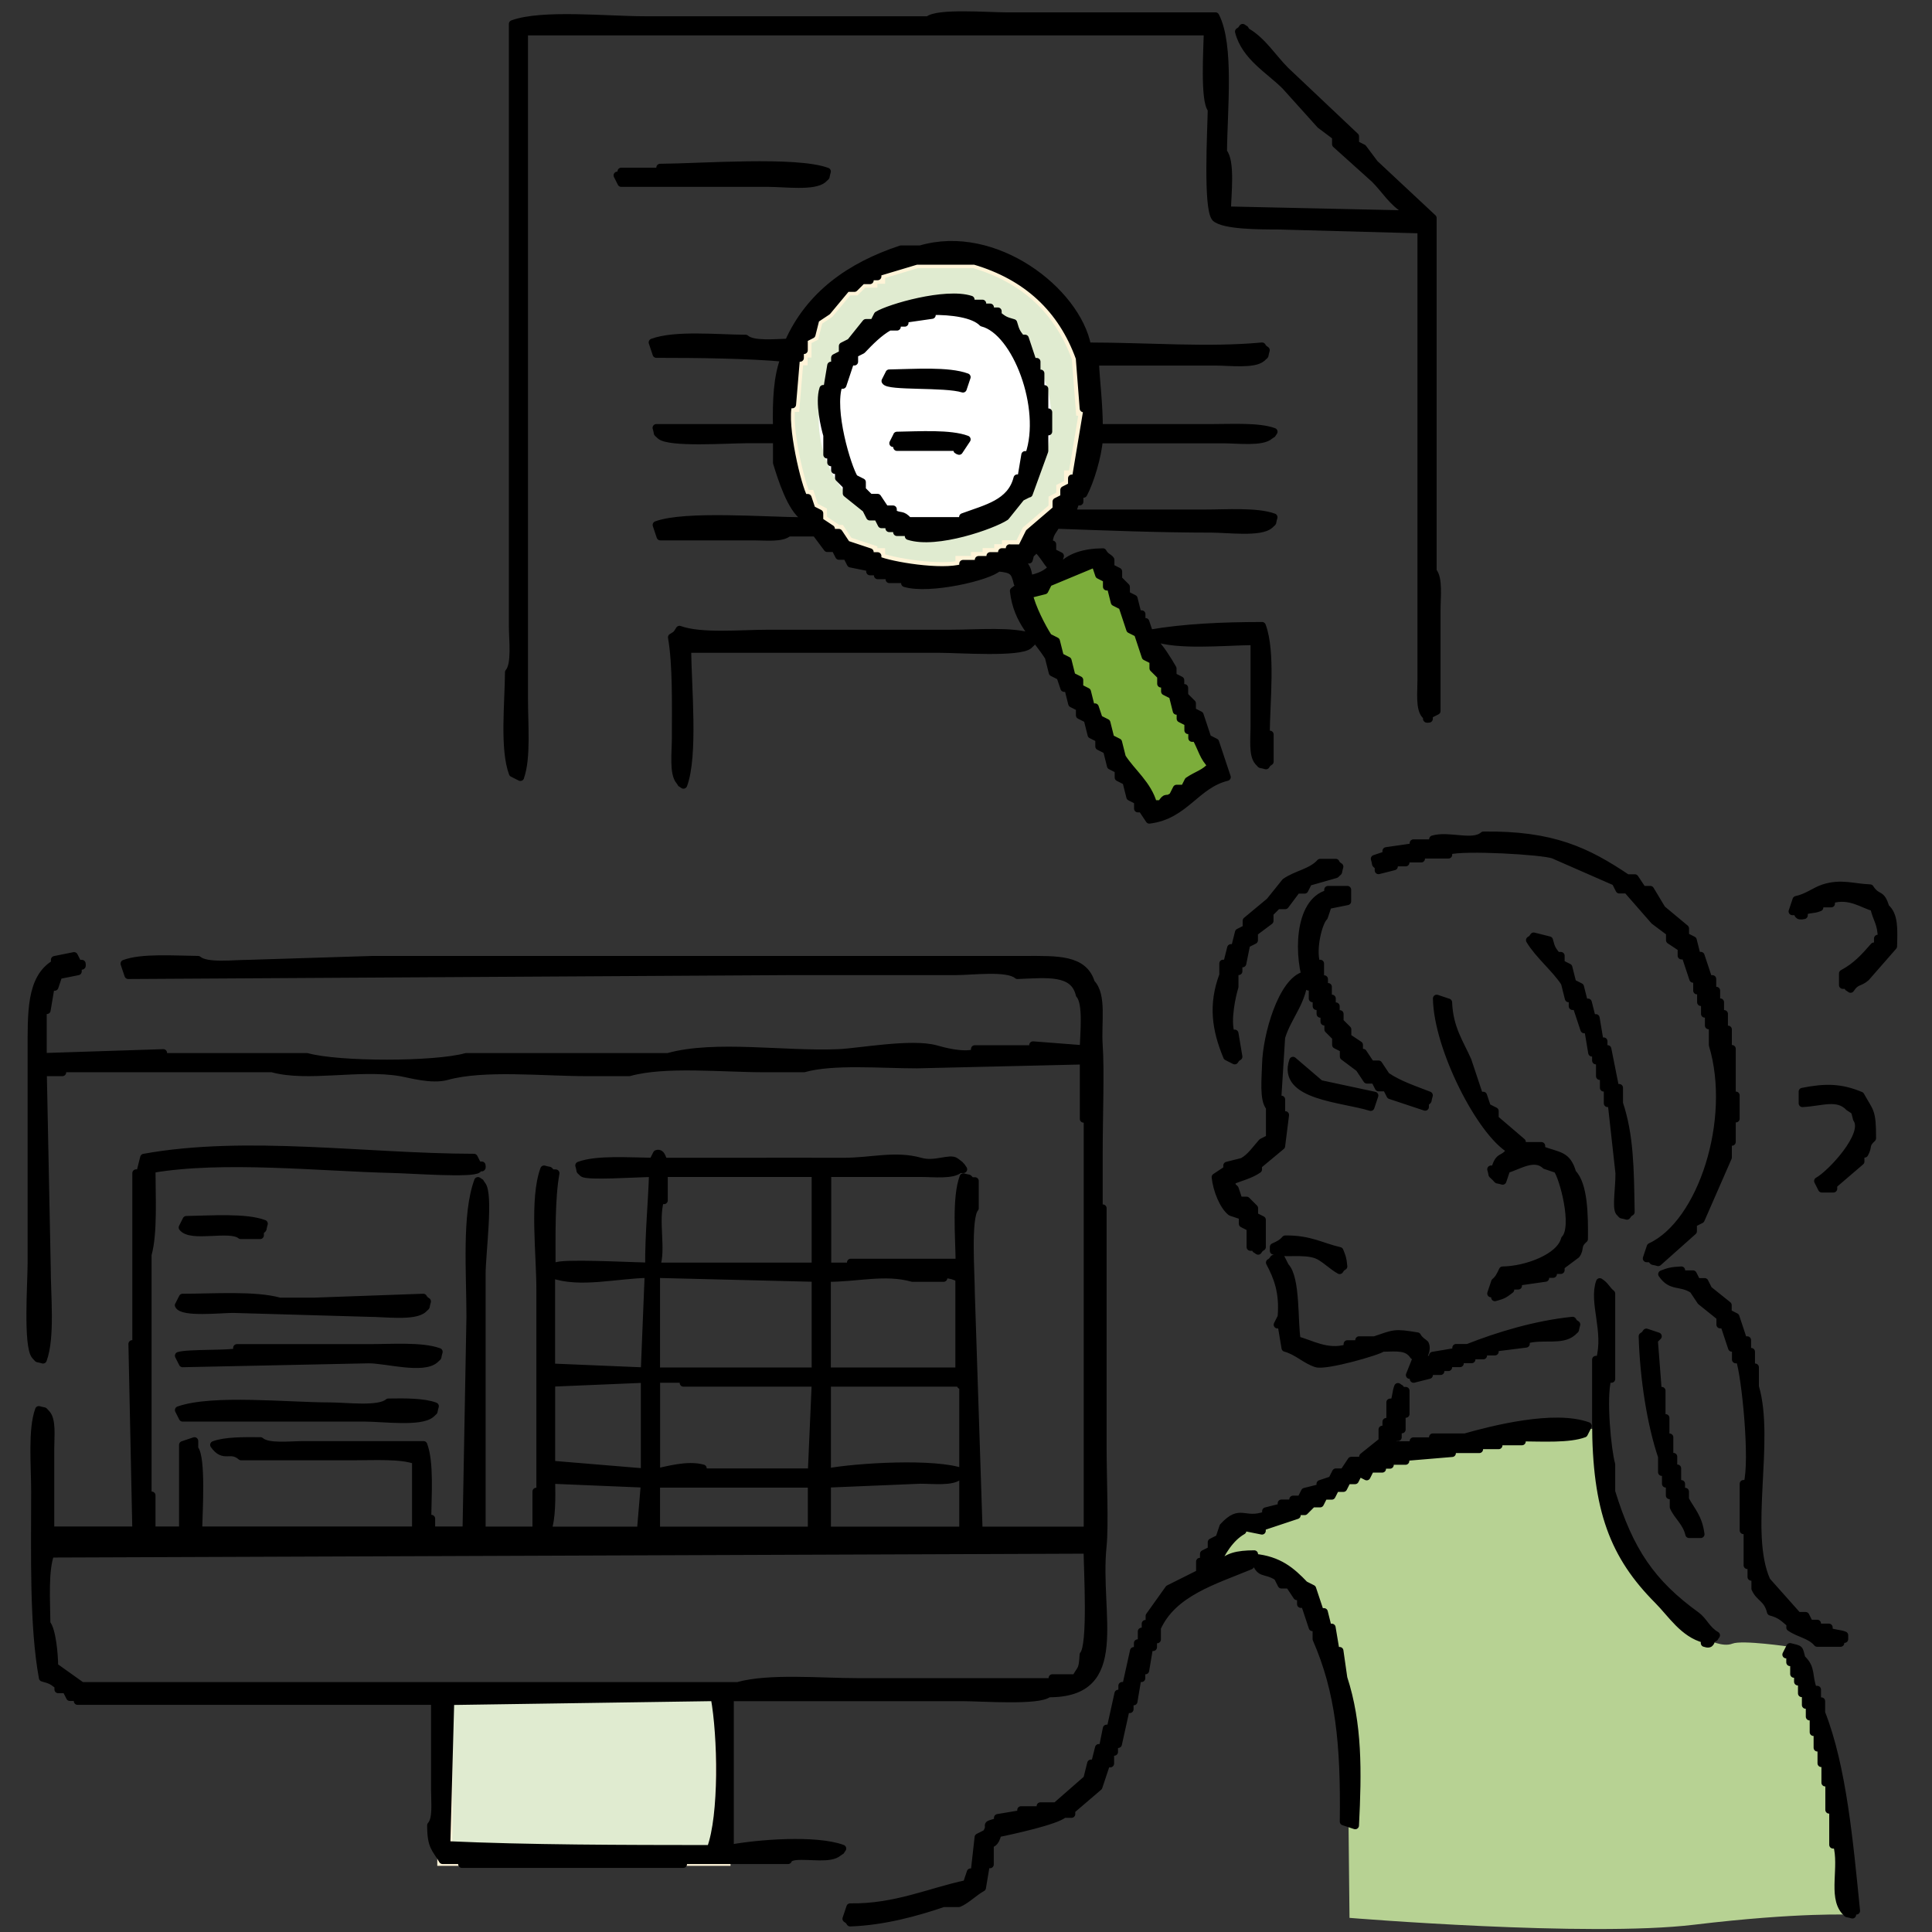 <svg width="128" height="128" viewBox="0 0 128 128" fill="none" xmlns="http://www.w3.org/2000/svg">
<rect x="0" y="0" width="128" height="128" fill="#333333" stroke="none"/>
<path fill-rule="evenodd" clip-rule="evenodd" d="M105.895 94.627L102.909 94.886C102.909 94.886 92.334 95.926 91.488 96.444C90.642 96.961 83.376 100.987 83.376 100.987C83.376 100.987 82.465 100.728 81.754 101.116C81.042 101.505 80.519 103.709 80.519 103.709C80.519 103.709 82.859 103.321 83.894 103.709C84.929 104.097 86.75 105.655 87.526 107.795C88.303 109.935 89.213 112.597 89.472 115.125C89.731 117.653 89.343 120.833 89.343 120.833L89.408 127.064C89.408 127.064 105.238 128.363 112.245 127.517C119.252 126.676 122.705 126.855 122.705 126.855C122.705 126.855 122.238 122.456 122.108 121.356C121.979 120.256 120.939 112.985 119.904 111.298C118.868 109.611 118.59 109.104 118.59 109.104C118.59 109.104 115.425 108.636 114.778 108.895C114.131 109.153 113.155 108.636 113.155 108.636C113.155 108.636 108.806 105.391 107.641 102.211C106.472 99.031 105.502 95.851 105.89 94.622" fill="#B7D293"/>
<path d="M47.899 112.094H29.471V123.117H47.899V112.094Z" fill="#E0EBD0" stroke="#FFF4D8" stroke-miterlimit="10"/>
<path fill-rule="evenodd" clip-rule="evenodd" d="M60.713 17.272C59.857 17.53 58.996 17.784 58.14 18.043V18.302H57.628V18.561H57.115L56.603 19.073H56.09C55.662 19.586 55.234 20.103 54.806 20.616C54.547 20.785 54.294 20.959 54.035 21.128C53.95 21.472 53.865 21.815 53.776 22.159C53.607 22.243 53.432 22.328 53.263 22.417V23.189H53.005V23.701H52.746C52.661 24.731 52.577 25.762 52.487 26.787H52.228C51.855 28.135 52.85 32.301 53.258 32.962H53.517C53.602 33.221 53.686 33.475 53.776 33.734C53.945 33.819 54.119 33.903 54.288 33.993V34.505C54.547 34.674 54.801 34.849 55.06 35.018V35.277H55.572C55.742 35.535 55.916 35.789 56.085 36.048C56.598 36.217 57.115 36.391 57.628 36.56V36.819H58.14V37.078C58.991 37.446 62.38 38.024 63.799 37.591V37.332H64.829V37.073H65.6V36.814H66.371V36.556H66.884V36.297H67.655C67.825 35.953 67.999 35.61 68.168 35.267C68.77 34.754 69.367 34.236 69.969 33.724V33.211C70.139 33.127 70.313 33.042 70.482 32.953V32.44C70.651 32.355 70.825 32.271 70.995 32.181V31.669H71.253C71.512 30.126 71.766 28.583 72.025 27.041H71.766C71.681 25.926 71.597 24.811 71.507 23.696C70.328 20.432 68.014 18.282 64.56 17.267H60.703L60.713 17.272Z" fill="#E0EBD0" stroke="#FFF4D8" stroke-miterlimit="10"/>
<path d="M61.948 34.908C65.897 34.908 69.099 31.706 69.099 27.757C69.099 23.807 65.897 20.605 61.948 20.605C57.998 20.605 54.796 23.807 54.796 27.757C54.796 31.706 57.998 34.908 61.948 34.908Z" fill="white" stroke="white" stroke-width="1.11" stroke-linecap="round" stroke-linejoin="round"/>
<path fill-rule="evenodd" clip-rule="evenodd" d="M67.561 39.252L72.786 37.043L80.624 50.863L76.504 53.883L67.561 39.252Z" fill="#7CAD3B"/>
<path fill-rule="evenodd" clip-rule="evenodd" d="M34.472 51.485C34.925 50.241 34.731 48.002 34.731 46.34V2.094H80.007C79.982 3.238 79.763 6.687 80.266 7.239C80.246 8.618 79.957 13.808 80.525 14.44C81.087 14.948 83.441 14.953 84.64 14.953C87.815 15.037 90.985 15.122 94.16 15.212V45.051C94.16 45.872 94.036 46.927 94.419 47.365C94.747 47.524 94.319 47.678 94.678 47.624V47.365C94.847 47.28 95.021 47.196 95.19 47.106V40.418C95.19 39.557 95.345 38.308 94.931 37.845V14.445C93.648 13.246 92.359 12.047 91.075 10.842C90.816 10.499 90.562 10.155 90.303 9.812L89.791 9.553V9.041C88.248 7.583 86.705 6.125 85.163 4.666C84.322 3.825 83.65 2.706 82.59 2.094C82.371 1.805 82.625 2.054 82.331 1.835C82.112 2.123 82.366 1.875 82.072 2.094C82.5 3.761 84.093 4.632 85.158 5.697C85.929 6.553 86.7 7.413 87.472 8.269C87.815 8.528 88.159 8.782 88.502 9.041V9.553C89.358 10.325 90.219 11.096 91.075 11.867C91.761 12.554 92.259 13.42 93.135 13.928V14.187C89.189 14.102 85.247 14.017 81.301 13.928C81.326 12.868 81.579 10.658 81.042 10.071C81.062 7.279 81.525 2.994 80.529 1.068H66.64C65.456 1.068 62.092 0.8 61.494 1.327H42.713C40.225 1.327 35.905 0.874 33.964 1.586V41.458C33.964 42.413 34.168 44.011 33.706 44.543C33.691 46.608 33.362 49.619 33.964 51.232C34.133 51.316 34.308 51.401 34.477 51.49L34.472 51.485ZM54.537 11.872C54.826 11.579 54.647 11.872 54.796 11.36C52.731 10.598 46.51 11.081 43.733 11.101V11.36H41.16V11.619H40.902C40.986 11.788 41.071 11.962 41.16 12.131H50.934C51.974 12.131 53.945 12.395 54.537 11.872ZM75.633 53.546C75.802 53.804 75.976 54.058 76.145 54.317C78.519 54.028 79.221 51.993 81.291 51.485C81.032 50.714 80.778 49.943 80.52 49.171C80.35 49.087 80.176 49.002 80.007 48.913C79.833 48.4 79.664 47.882 79.494 47.37C79.325 47.285 79.151 47.201 78.982 47.111V46.599L78.469 46.086V45.573H78.21V45.061C78.041 44.976 77.867 44.892 77.698 44.802V44.289C77.409 43.782 76.847 42.861 76.414 42.488V42.229C78.016 42.826 81.047 42.513 83.102 42.488V48.146C83.102 48.962 82.973 50.027 83.361 50.46C83.655 50.749 83.361 50.57 83.874 50.719C84.093 50.43 83.839 50.679 84.132 50.46V48.659H83.874C83.889 46.454 84.262 43.2 83.615 41.458C80.942 41.463 78.449 41.572 76.155 41.97C76.071 41.712 75.986 41.458 75.896 41.199H75.638V40.686H75.379C75.294 40.343 75.21 40 75.12 39.656C74.951 39.572 74.777 39.487 74.608 39.398V38.885L74.095 38.372V37.86C73.926 37.775 73.751 37.691 73.582 37.601V37.088C73.478 36.929 73.239 36.899 73.07 36.576C71.791 36.591 70.825 36.909 70.238 37.606H69.979C70.064 37.347 70.148 37.093 70.238 36.835C70.069 36.75 69.895 36.665 69.725 36.576V36.063H69.467C69.566 35.232 69.701 35.312 69.979 34.779C73.06 34.889 76.807 35.038 80.271 35.038C81.356 35.038 83.51 35.327 84.127 34.779C84.416 34.486 84.237 34.779 84.386 34.267C83.272 33.859 81.276 34.008 79.758 34.008H71.01C71.094 33.749 71.179 33.495 71.268 33.237H71.527V32.724H71.786C72.224 31.913 72.736 30.221 72.816 29.121H81.047C81.998 29.121 83.61 29.33 84.132 28.862C84.421 28.643 84.172 28.897 84.391 28.603C83.401 28.24 81.659 28.345 80.276 28.345H72.816C72.811 26.688 72.617 25.324 72.557 23.97H80.529C81.48 23.97 83.092 24.179 83.615 23.712C83.904 23.418 83.724 23.712 83.874 23.199C83.585 22.98 83.834 23.234 83.615 22.94C80.002 23.274 76.145 22.945 72.04 22.94C71.343 19.287 65.928 15.052 60.977 16.511H59.693C56.279 17.64 53.636 19.546 52.233 22.686C51.347 22.711 49.869 22.861 49.401 22.428C47.476 22.413 44.714 22.134 43.226 22.686C43.31 22.945 43.395 23.199 43.484 23.458C46.326 23.458 49.526 23.497 51.974 23.716C51.492 24.956 51.422 26.543 51.462 28.345H43.484C43.639 28.857 43.45 28.564 43.743 28.857C44.321 29.385 48.192 29.121 49.401 29.116H51.203V28.857H51.462V30.659C51.8 31.759 52.407 33.675 53.263 34.262V34.52C50.72 34.511 45.38 34.078 43.489 34.779C43.574 35.038 43.659 35.292 43.748 35.551H49.924C50.74 35.551 51.805 35.68 52.238 35.292H54.04C54.298 35.635 54.552 35.979 54.811 36.322H55.324C55.408 36.491 55.493 36.665 55.582 36.835H56.095C56.179 37.004 56.269 37.178 56.354 37.347C56.782 37.432 57.21 37.516 57.638 37.606V37.865H58.15V38.123H58.922V38.382H59.952V38.641C61.564 39.134 65.545 38.203 66.127 37.611C67.063 37.706 67.222 37.81 67.411 38.641H67.67C67.456 38.969 67.451 38.925 67.158 39.154C67.391 41.224 68.596 42.145 69.472 43.528C69.556 43.871 69.641 44.215 69.731 44.558C69.9 44.643 70.074 44.727 70.243 44.817C70.328 45.076 70.412 45.33 70.502 45.588H70.761L71.019 46.618C71.189 46.703 71.363 46.788 71.532 46.877V47.39C71.701 47.474 71.875 47.559 72.045 47.648L72.303 48.679C72.472 48.763 72.647 48.848 72.816 48.937V49.45C72.985 49.535 73.159 49.619 73.329 49.709C73.413 50.052 73.498 50.396 73.587 50.739C73.757 50.824 73.931 50.908 74.1 50.998V51.51C74.269 51.595 74.443 51.679 74.612 51.769C74.697 52.112 74.782 52.456 74.871 52.799C75.04 52.884 75.215 52.968 75.384 53.058V53.571H75.643L75.633 53.546ZM66.889 36.312V36.571H66.376V36.83H65.605V37.088H64.834V37.347H63.803V37.606C62.38 38.039 58.991 37.462 58.145 37.093V36.835H57.633V36.576C57.12 36.407 56.602 36.232 56.09 36.063C55.921 35.804 55.746 35.551 55.577 35.292H55.065V35.033C54.806 34.864 54.552 34.69 54.293 34.52V34.008C54.124 33.923 53.95 33.839 53.781 33.749C53.696 33.49 53.612 33.237 53.522 32.978H53.263C52.855 32.316 51.86 28.156 52.233 26.802H52.492C52.577 25.772 52.661 24.742 52.751 23.716H53.009V23.204H53.268V22.433C53.437 22.348 53.612 22.263 53.781 22.174C53.865 21.83 53.95 21.487 54.04 21.144C54.298 20.974 54.552 20.8 54.811 20.631C55.239 20.119 55.667 19.601 56.095 19.088H56.607L57.12 18.576H57.633V18.317H58.145V18.058C59.001 17.799 59.862 17.546 60.718 17.287H64.575C68.028 18.307 70.343 20.452 71.522 23.716C71.607 24.831 71.691 25.946 71.781 27.061H72.04C71.781 28.603 71.527 30.146 71.268 31.689H71.01V32.202C70.84 32.286 70.666 32.371 70.497 32.46V32.973C70.328 33.057 70.153 33.142 69.984 33.232V33.744C69.382 34.257 68.785 34.774 68.183 35.287C68.014 35.63 67.839 35.974 67.67 36.317H66.899L66.889 36.312ZM68.173 37.083C68.327 36.571 68.138 36.864 68.432 36.571V36.312C68.924 36.282 69.352 37.347 69.716 37.596C69.367 38.014 68.82 38.253 68.173 38.367C68.073 37.536 67.939 37.616 67.66 37.083H68.173ZM74.349 50.202C74.264 49.858 74.18 49.515 74.09 49.171C73.921 49.087 73.746 49.002 73.577 48.913C73.493 48.569 73.408 48.226 73.319 47.882C73.149 47.798 72.975 47.713 72.806 47.624L72.547 46.852H72.288L72.03 45.822C71.86 45.737 71.686 45.653 71.517 45.563V45.051C71.348 44.966 71.174 44.882 71.004 44.792C70.92 44.449 70.835 44.105 70.746 43.762C70.576 43.677 70.402 43.593 70.233 43.503L69.974 42.473C69.805 42.388 69.631 42.304 69.462 42.214C69.039 41.572 68.337 40.194 68.178 39.383C68.521 39.298 68.865 39.213 69.208 39.124C69.293 38.955 69.377 38.78 69.467 38.611C70.497 38.183 71.527 37.755 72.552 37.327L72.811 38.099C72.98 38.183 73.154 38.268 73.323 38.357V38.87H73.582C73.667 39.213 73.751 39.557 73.841 39.9C74.01 39.985 74.184 40.069 74.354 40.159C74.523 40.672 74.697 41.189 74.866 41.702C75.035 41.786 75.21 41.871 75.379 41.96C75.548 42.473 75.722 42.99 75.891 43.503C76.066 43.588 76.235 43.672 76.404 43.762V44.275L76.917 44.787V45.3H77.175V45.812C77.344 45.897 77.519 45.981 77.688 46.071L77.947 47.101H78.206V47.614C78.375 47.698 78.549 47.783 78.718 47.873V48.385H78.977V48.898H79.236C79.609 49.559 79.733 50.216 80.266 50.699C79.828 51.237 79.32 51.321 78.723 51.729C78.638 51.898 78.554 52.073 78.464 52.242H77.952C77.867 52.411 77.782 52.585 77.693 52.754C77.18 53.113 77.335 52.645 76.921 53.267H76.409C76.056 51.973 74.976 51.162 74.349 50.182V50.202ZM68.173 32.709C68.516 31.764 68.86 30.823 69.203 29.877V28.593H69.462V27.31H69.203V25.767H68.944V24.737H68.685V23.965H68.427C68.257 23.453 68.083 22.935 67.914 22.423H67.655C67.357 22.029 67.307 21.97 67.143 21.392C66.565 21.233 66.506 21.178 66.113 20.88V20.621H65.6V20.362H65.087V20.104H64.316V19.845C62.654 19.302 58.902 20.397 58.14 20.875C58.056 21.044 57.971 21.218 57.881 21.387H57.369C57.026 21.816 56.682 22.244 56.339 22.671C56.169 22.756 55.995 22.841 55.826 22.93V23.443C55.657 23.527 55.483 23.612 55.314 23.702V24.214H55.055C54.97 24.727 54.886 25.244 54.796 25.757H54.537C54.244 26.663 54.642 28.325 54.796 28.842V30.126H55.055V30.639H55.314V31.151H55.572V31.664L56.085 32.177V32.689C56.513 33.032 56.941 33.376 57.369 33.719C57.453 33.889 57.538 34.063 57.628 34.232H58.14C58.225 34.401 58.309 34.575 58.399 34.744H58.912V35.003H59.424V35.262H60.196V35.521C62.052 36.128 65.804 34.784 66.625 34.237C66.969 33.809 67.312 33.381 67.655 32.953C67.825 32.868 67.999 32.784 68.168 32.694L68.173 32.709ZM63.798 34.252V34.511H60.196C59.738 34.003 59.693 34.292 59.165 33.998V33.739H58.653C58.484 33.48 58.309 33.227 58.14 32.968H57.628L57.115 32.455V31.943C56.946 31.858 56.772 31.773 56.602 31.684C56.14 30.952 54.99 27.155 55.572 25.508H55.831C56 24.995 56.175 24.478 56.344 23.965H56.602V23.453L57.115 23.194C57.633 22.651 58.245 22.02 58.916 21.651H59.429V21.392H59.942V21.134C60.544 21.049 61.141 20.965 61.743 20.875V20.616C63.022 20.601 64.495 20.78 65.087 21.387C67.322 21.95 69.248 27.051 68.173 30.136H67.914C67.829 30.649 67.745 31.166 67.655 31.679H67.397C66.978 33.341 65.346 33.679 63.794 34.252H63.798ZM58.912 24.732C58.827 24.901 58.742 25.075 58.653 25.244C58.827 25.647 62.609 25.379 63.798 25.757C63.883 25.498 63.968 25.244 64.057 24.985C62.833 24.528 60.554 24.702 58.912 24.727V24.732ZM59.429 28.852C59.344 29.021 59.26 29.196 59.17 29.365H59.429V29.624H63.286C63.629 29.738 63.196 29.773 63.545 29.882C63.714 29.624 63.888 29.37 64.057 29.111C62.962 28.698 60.932 28.827 59.424 28.852H59.429ZM68.173 42.742C68.462 42.448 68.282 42.742 68.432 42.229C67.123 41.751 64.759 41.97 63.027 41.97H50.934C49.063 41.97 46.46 42.234 45.017 41.712C44.808 42.045 44.843 42.02 44.505 42.224C44.823 44.06 44.763 46.678 44.763 48.913C44.763 49.823 44.584 51.242 45.022 51.744C45.241 52.033 44.987 51.784 45.281 52.003C46.002 50.057 45.565 45.509 45.54 43.001H62.261C63.535 43.001 67.551 43.294 68.178 42.742H68.173ZM94.927 55.86H93.643V56.118C93.04 56.203 92.443 56.288 91.841 56.377V56.636C91.582 56.721 91.329 56.805 91.07 56.895C91.224 57.407 91.035 57.119 91.329 57.407V57.666C91.672 57.582 92.015 57.497 92.359 57.407V57.149H93.13V56.89H94.16V56.631H95.962V56.372C97.022 56.069 102.172 56.372 102.909 56.631C104.282 57.233 105.651 57.831 107.024 58.433C107.109 58.602 107.194 58.776 107.283 58.945H107.796C108.398 59.632 108.995 60.319 109.597 61.005C109.941 61.264 110.284 61.518 110.627 61.777V62.289C110.886 62.459 111.14 62.633 111.399 62.802V63.315H111.658C111.827 63.827 112.001 64.345 112.17 64.857H112.429V65.629H112.688V66.4H112.946V67.171H113.205V67.943H113.464V69.227C114.957 74.168 112.747 81.036 109.348 82.603C109.264 82.862 109.174 83.116 109.09 83.375H109.348C109.642 83.663 109.348 83.484 109.861 83.634C110.632 82.947 111.404 82.26 112.175 81.573V81.061C112.344 80.976 112.518 80.892 112.688 80.802C113.29 79.428 113.887 78.06 114.489 76.686V75.656H114.748V74.114H115.007V72.571H114.748V69.485H114.489V68.201H114.23V67.171H113.972V66.4H113.713V65.629H113.454V64.857H113.195C113.026 64.345 112.852 63.827 112.683 63.315H112.424L112.165 62.284C111.996 62.2 111.822 62.115 111.653 62.026V61.513C111.14 61.085 110.622 60.657 110.11 60.229C109.851 59.801 109.597 59.373 109.338 58.945H108.826C108.657 58.686 108.483 58.433 108.313 58.174H107.801C105.133 56.382 102.854 55.282 98.281 55.342C97.574 55.964 96.011 55.288 94.936 55.601V55.86H94.927ZM88.497 57.149H87.467C86.879 57.806 85.889 57.915 85.153 58.433C84.809 58.861 84.466 59.289 84.123 59.717C83.61 60.145 83.092 60.572 82.58 61.001V61.513C82.411 61.598 82.236 61.682 82.067 61.772C81.983 62.115 81.898 62.459 81.808 62.802H81.55C81.465 63.145 81.38 63.489 81.291 63.832H81.032V64.603C80.296 66.569 80.544 68.216 81.291 70.008C81.46 70.093 81.634 70.177 81.803 70.267C82.022 69.978 81.769 70.227 82.062 70.008C81.978 69.495 81.893 68.978 81.803 68.465H81.545C81.256 67.564 81.639 65.892 81.803 65.38V64.35H82.062V63.837H82.321C82.406 63.409 82.49 62.981 82.58 62.553C82.749 62.469 82.923 62.384 83.092 62.294V61.782C83.436 61.523 83.779 61.269 84.123 61.01V60.498L84.635 59.985H85.148C85.406 59.642 85.66 59.298 85.919 58.955H86.432C86.516 58.786 86.601 58.612 86.69 58.443C87.293 58.273 87.89 58.099 88.492 57.93C88.781 57.636 88.601 57.93 88.751 57.417C88.462 57.198 88.711 57.452 88.492 57.159L88.497 57.149ZM124.925 60.125C124.621 59.08 124.402 59.612 123.895 58.841C122.82 58.806 121.979 58.458 120.809 58.841C120.237 59.03 119.729 59.463 119.008 59.612C118.923 59.871 118.839 60.125 118.749 60.383H119.008C119.187 60.493 119.018 60.757 119.52 60.642V60.383C119.889 60.204 120.108 60.304 120.551 60.125V59.866H121.322V59.607C122.551 59.224 123.452 59.95 124.154 60.12C124.343 60.961 124.631 61.105 124.666 62.18H124.407V62.693H124.149C123.522 63.414 122.974 64.021 122.088 64.494V65.265H122.347C122.566 65.554 122.312 65.305 122.606 65.524C122.979 64.947 123.203 65.146 123.636 64.753C124.238 64.066 124.835 63.379 125.437 62.693C125.467 61.553 125.517 60.627 124.925 60.12V60.125ZM87.984 59.975C88.412 59.891 88.84 59.806 89.268 59.717V58.945H87.984V59.204C85.974 59.741 85.939 63.424 86.7 65.38H86.959V66.151H87.218V66.664H87.477V67.176H87.736V67.689H87.994V68.201L88.507 68.714V69.227C88.681 69.311 88.85 69.396 89.019 69.485V69.998C89.363 70.257 89.706 70.511 90.05 70.769C90.219 71.028 90.393 71.282 90.562 71.541H91.075C91.159 71.71 91.244 71.884 91.334 72.053H91.846C91.931 72.222 92.02 72.397 92.105 72.566C92.876 72.825 93.648 73.079 94.419 73.337V73.079C94.708 72.785 94.528 73.079 94.678 72.566C93.702 72.183 92.682 71.854 91.846 71.282C91.677 71.023 91.503 70.769 91.334 70.511H90.821L90.308 69.739H90.05V69.227C89.791 69.057 89.537 68.883 89.278 68.714V68.201L88.766 67.689V67.176H88.507V66.664H88.248V66.151H87.989V65.38H87.731V64.867H87.472V63.837H87.213C86.914 62.862 87.352 61.115 87.725 60.752C87.81 60.493 87.895 60.239 87.984 59.98V59.975ZM105.731 70.267H105.989V71.297H106.248V72.068H106.507V73.098H106.766C106.935 74.641 107.109 76.184 107.278 77.727C107.283 78.742 107.059 79.976 107.278 80.299C107.572 80.588 107.278 80.409 107.791 80.558C108.01 80.269 107.756 80.518 108.05 80.299C108.005 77.358 107.98 75.213 107.278 73.098V72.068H107.019C106.85 71.212 106.676 70.351 106.507 69.495H106.248V68.983H105.989C105.905 68.47 105.82 67.953 105.731 67.44H105.472C105.387 67.097 105.303 66.753 105.213 66.41H104.954L104.695 65.38C104.526 65.295 104.352 65.211 104.183 65.121L103.924 64.091C103.755 64.006 103.581 63.922 103.411 63.832V63.319H103.153C102.854 62.936 102.784 62.867 102.64 62.289C102.297 62.205 101.953 62.12 101.61 62.031C101.391 62.319 101.645 62.07 101.351 62.289C101.923 63.26 103.083 64.2 103.665 65.121C103.75 65.464 103.834 65.808 103.924 66.151H104.183V66.664H104.442C104.611 67.176 104.785 67.694 104.954 68.207H105.213C105.298 68.719 105.382 69.237 105.472 69.749H105.731V70.262V70.267ZM48.366 122.49V112.458H63.803C65.048 112.458 68.845 112.741 69.462 112.199C74.727 112.234 72.592 106.978 73.065 102.425C73.204 101.096 73.065 97.886 73.065 95.737V80.046H72.806V76.443C72.806 74.009 72.925 70.909 72.806 69.242C72.701 67.734 73.085 65.927 72.293 65.126C71.806 63.499 70.044 63.583 67.919 63.583H24.698C21.956 63.668 19.209 63.752 16.467 63.842C15.462 63.842 13.69 64.071 13.123 63.583C11.54 63.568 9.4 63.404 8.236 63.842C8.32 64.101 8.405 64.355 8.495 64.613C23.071 64.529 37.652 64.444 52.228 64.355H63.291C64.425 64.355 66.75 64.041 67.406 64.613C69.377 64.539 71.144 64.3 71.522 65.897C72.03 66.455 71.811 68.485 71.781 69.5C70.666 69.416 69.551 69.331 68.437 69.242V69.5H64.58V69.759C63.749 69.993 62.45 69.625 62.007 69.5C60.4 69.052 56.921 69.699 55.577 69.759C51.999 69.918 47.356 69.147 44.261 70.018H30.884C28.794 70.6 22.424 70.6 20.339 70.018H10.819V69.759C8.161 69.844 5.504 69.928 2.846 70.018V66.933H3.105C3.19 66.42 3.274 65.902 3.364 65.39H3.623C3.707 65.131 3.792 64.877 3.881 64.618C4.309 64.534 4.737 64.449 5.165 64.36V64.101C5.325 63.772 5.479 64.2 5.424 63.842H5.165C5.081 63.673 4.996 63.499 4.907 63.33C4.479 63.414 4.051 63.499 3.623 63.588V63.847C1.99 64.822 2.08 67.127 2.08 69.764V83.653C2.08 84.942 1.781 89.207 2.339 89.829C2.632 90.118 2.339 89.939 2.851 90.088C3.399 88.59 3.11 85.853 3.11 83.912C3.025 79.627 2.941 75.338 2.851 71.048H4.135V70.789H18.025C20.373 71.446 23.787 70.59 26.515 71.048C27.137 71.153 28.605 71.585 29.6 71.307C32.038 70.625 35.96 71.048 38.861 71.048H41.693C44.062 70.386 47.869 70.794 50.695 70.789H53.268C55.199 70.247 58.359 70.531 60.728 70.531C64.416 70.446 68.103 70.361 71.791 70.272V74.129H72.049V101.395H64.849C64.679 96.165 64.505 90.934 64.336 85.704C64.336 84.465 64.052 80.658 64.595 80.046V78.244H64.336C64.042 77.955 64.336 78.135 63.823 77.985C63.321 79.334 63.54 81.862 63.565 83.644H56.364V83.902H54.821V77.727H60.997C61.858 77.727 63.107 77.881 63.57 77.468H63.828C63.614 77.139 63.609 77.184 63.316 76.955C62.943 76.666 61.952 77.224 61.002 76.955C59.305 76.472 57.717 76.965 55.856 76.955C53.811 76.945 51.103 76.955 48.396 76.955H44.022C43.873 76.905 43.877 76.318 43.509 76.443C43.425 76.612 43.34 76.786 43.251 76.955C41.668 76.94 39.528 76.776 38.364 77.214C38.518 77.727 38.329 77.433 38.622 77.727C38.936 77.96 42.041 77.746 43.251 77.727C43.196 79.608 42.982 81.703 42.992 83.902C41.663 83.873 37.124 83.634 36.816 83.902H36.557C36.557 81.832 36.512 79.409 36.816 77.727H36.557C36.264 77.438 36.557 77.617 36.044 77.468C35.328 79.418 35.786 83.016 35.786 85.44V98.817H35.527V101.39H31.924V84.41C31.924 83.026 32.456 79.1 31.924 78.493C31.705 78.204 31.959 78.453 31.665 78.234C30.844 80.449 31.153 84.281 31.153 87.237C31.068 91.954 30.983 96.672 30.894 101.385H28.58V100.613H28.321C28.336 99.031 28.5 96.891 28.062 95.727H20.09C19.184 95.727 17.756 95.911 17.258 95.468C16.148 95.458 14.909 95.448 14.173 95.727C14.845 96.677 15.243 95.871 15.974 96.498H23.434C24.817 96.498 26.559 96.393 27.55 96.757V101.385H13.143C13.168 100.215 13.396 96.548 12.884 95.98V95.468C12.625 95.552 12.371 95.637 12.113 95.727V101.385H10.052V99.071H9.793V83.121C10.192 81.698 10.052 79.299 10.052 77.463C14.755 76.647 21.274 77.353 26.002 77.463C27.296 77.493 31.282 77.791 31.66 77.463C31.82 77.134 31.974 77.562 31.919 77.204H31.66C31.576 77.035 31.491 76.861 31.401 76.691C24.195 76.677 16.303 75.467 9.535 76.691C9.45 77.035 9.365 77.378 9.276 77.722H9.017V89.038H8.758C8.843 93.154 8.928 97.269 9.017 101.385H3.344V95.98C3.344 95.164 3.473 94.099 3.085 93.666C2.792 93.378 3.085 93.557 2.573 93.407C2.095 94.711 2.314 97.08 2.314 98.812C2.314 103.002 2.194 107.725 2.826 111.159C3.399 111.313 3.473 111.373 3.857 111.671V111.93H4.369C4.454 112.099 4.538 112.273 4.628 112.443H5.14V112.701H28.809V118.618C28.809 119.435 28.938 120.5 28.55 120.933C28.55 122.376 28.854 122.445 29.321 123.247H30.605V123.505H45.266V123.247H52.213C52.213 123.247 52.243 123.033 52.726 122.988C53.671 122.903 55.01 123.207 55.557 122.729C55.846 122.51 55.597 122.764 55.816 122.47C54.054 121.813 50.153 122.127 48.356 122.47L48.366 122.49ZM54.796 84.674C56.757 84.689 58.628 84.161 60.454 84.674H62.515V84.415C63.122 84.475 63.151 84.524 63.545 84.674V90.85H54.796V84.674ZM54.796 91.621H63.545C63.764 91.91 63.51 91.661 63.803 91.88V97.538C61.967 96.856 56.717 97.175 54.801 97.538V91.621H54.796ZM54.796 98.309C56.856 98.225 58.912 98.14 60.972 98.051C61.838 98.051 63.077 98.205 63.545 97.792H63.803V101.395H54.801V98.309H54.796ZM43.733 79.528H43.992V77.727H54.025V83.902H43.479C43.892 82.798 43.345 80.921 43.738 79.528H43.733ZM43.479 84.415C46.993 84.499 50.511 84.584 54.025 84.674V90.85H43.479V84.42V84.415ZM43.479 91.362H45.281V91.621H54.03C53.945 93.592 53.86 95.567 53.771 97.538H46.57V97.279C45.535 96.991 44.196 97.409 43.484 97.538V91.362H43.479ZM43.479 98.309H53.771V101.395H43.479V98.309ZM36.532 84.415C38.393 85.102 40.852 84.44 42.962 84.415C42.877 86.56 42.793 88.705 42.703 90.845C40.648 90.76 38.587 90.675 36.527 90.586V84.41L36.532 84.415ZM36.532 91.621C38.593 91.536 40.648 91.452 42.708 91.362V97.538C40.653 97.369 38.593 97.195 36.532 97.025V91.621ZM36.532 98.051C38.593 98.135 40.648 98.22 42.708 98.309C42.623 99.34 42.539 100.37 42.449 101.395H36.273C36.572 100.604 36.552 99.22 36.532 98.051ZM47.077 122.49C41.29 122.485 34.96 122.48 29.585 122.231C29.67 119.061 29.754 115.886 29.844 112.711C35.676 112.627 41.509 112.542 47.336 112.453C47.804 115.006 47.904 120.281 47.077 122.485V122.49ZM5.404 111.686C4.802 111.258 4.205 110.83 3.603 110.402C3.603 109.611 3.448 107.964 3.09 107.571C3.075 106.058 2.936 104.042 3.349 102.942C26.241 102.858 49.143 102.773 72.035 102.684C72.055 104.032 72.338 109.009 71.776 109.631C71.716 110.741 71.617 110.502 71.263 111.174H69.721V111.432H56.856C54.333 111.432 50.959 111.109 48.879 111.691H5.404V111.686ZM83.351 77.214C83.864 76.786 84.381 76.358 84.894 75.93C84.978 75.243 85.063 74.556 85.153 73.87H84.894V72.84H84.635C84.72 71.466 84.804 70.097 84.894 68.724C85.342 67.261 86.352 66.385 86.437 64.609C84.939 64.987 83.909 68.585 83.864 70.525C83.844 71.406 83.68 72.894 84.123 73.357V75.417L83.61 75.676C83.202 76.129 82.868 76.657 82.326 76.96C81.983 77.045 81.639 77.129 81.296 77.219V77.478C81.037 77.647 80.783 77.821 80.525 77.99C80.614 78.841 81.047 79.911 81.555 80.304C81.813 80.389 82.067 80.474 82.326 80.563V81.076C82.495 81.16 82.669 81.245 82.839 81.335V82.618H83.097C83.316 82.907 83.062 82.658 83.356 82.877C83.575 82.589 83.321 82.837 83.615 82.618V80.817C83.446 80.732 83.272 80.648 83.102 80.558V80.046L82.59 79.533H82.077L81.818 78.762C81.53 78.468 81.709 78.762 81.56 78.249C82.147 78 82.839 77.846 83.361 77.478V77.219L83.351 77.214ZM99.042 74.124V73.611C98.873 73.526 98.699 73.442 98.529 73.352C98.445 73.093 98.36 72.84 98.271 72.581H98.012C97.753 71.809 97.499 71.038 97.241 70.267C96.728 69.102 96.021 68.122 95.957 66.41C95.698 66.325 95.444 66.241 95.185 66.151C95.235 69.421 98.077 75.009 100.072 76.184C99.57 76.955 99.336 76.423 99.042 77.468H98.783C98.938 77.98 98.749 77.687 99.042 77.98C99.336 78.269 99.042 78.09 99.555 78.239C99.639 77.98 99.724 77.727 99.814 77.468C100.535 77.289 101.635 76.497 102.386 77.209C102.645 77.294 102.899 77.378 103.158 77.468C103.551 77.945 104.462 81.3 103.67 82.096C103.362 83.325 101.087 84.141 99.555 84.156C99.395 84.485 99.306 84.704 99.042 84.927C98.957 85.186 98.873 85.44 98.783 85.699H99.042V85.958C99.624 85.803 99.679 85.739 100.072 85.445V85.186H100.585V84.927C101.187 84.843 101.784 84.758 102.386 84.669V84.41H102.899V84.151H103.411V83.892C103.755 83.634 104.098 83.38 104.442 83.121C104.74 82.693 104.442 82.534 104.954 82.091C104.974 80.508 104.944 78.473 104.183 77.717C103.829 76.482 103.292 76.612 102.123 76.174V75.915H100.839V75.656C100.236 75.144 99.639 74.626 99.037 74.114L99.042 74.124ZM91.07 72.581C89.87 72.322 88.666 72.068 87.467 71.809C86.865 71.297 86.267 70.779 85.665 70.267C84.854 72.641 88.935 72.76 90.811 73.352C90.896 73.093 90.98 72.84 91.07 72.581ZM119.416 72.327V73.098C120.685 73.034 121.73 72.556 122.501 73.357C122.934 73.651 122.86 73.511 123.014 74.129C123.75 75.159 121.292 77.781 120.441 78.244C120.526 78.413 120.61 78.587 120.7 78.757H121.471V78.498C122.073 77.985 122.671 77.468 123.273 76.955V76.443H123.531C123.83 75.92 123.541 75.875 124.044 75.412C124.049 73.546 123.88 73.691 123.273 72.581C121.974 72.038 120.959 72.013 119.416 72.322V72.327ZM15.949 81.842H17.233V81.583C17.522 81.29 17.343 81.583 17.492 81.071C16.268 80.613 13.989 80.787 12.346 80.812C12.262 80.981 12.177 81.155 12.088 81.325C12.66 82.061 15.218 81.255 15.944 81.837L15.949 81.842ZM84.381 82.613V82.872C85.023 83.111 86.347 82.812 87.213 83.131C87.696 83.305 88.278 83.907 88.756 84.161C88.975 83.873 88.721 84.121 89.014 83.902C88.955 83.295 88.905 83.265 88.756 82.872C87.536 82.594 86.805 82.086 85.153 82.101C84.934 82.36 84.71 82.464 84.381 82.613ZM94.673 91.103V90.845H95.444V90.586H95.957V90.327H96.728V90.068H97.499V89.809H98.271V89.551H99.042V89.292C99.729 89.207 100.416 89.123 101.102 89.033V88.774C102.187 88.441 103.461 88.894 104.188 88.262C104.476 87.968 104.297 88.262 104.447 87.749C104.158 87.53 104.407 87.784 104.188 87.49C101.71 87.744 99.231 88.506 97.241 89.292H96.469V89.551C95.957 89.635 95.439 89.72 94.927 89.809V90.068H94.155C94.28 89.939 94.608 89.431 94.414 89.038C94.394 89.003 94.026 88.789 93.901 88.525C92.364 88.267 92.403 88.336 91.07 88.784H90.04V89.043H89.268V89.302C87.915 89.73 86.765 88.968 85.924 88.789C85.715 87.58 85.914 84.674 85.153 83.902C85.068 83.733 84.984 83.559 84.894 83.39H84.381C84.162 83.678 84.416 83.43 84.123 83.649C84.62 84.589 85.038 85.594 84.894 87.251C84.809 87.421 84.725 87.595 84.635 87.764H84.894C84.978 88.277 85.063 88.794 85.153 89.307C85.949 89.521 86.491 90.113 87.213 90.337C87.85 90.536 91.358 89.526 91.587 89.307C92.627 89.277 93.24 89.207 93.648 89.819H93.906C93.737 90.247 93.563 90.675 93.394 91.103H93.653V91.362C93.996 91.278 94.339 91.193 94.683 91.103H94.673ZM118.595 107.824C119.207 108.252 119.924 108.302 120.396 108.855H121.939V108.596H122.198V108.337C121.874 108.208 121.571 108.242 121.168 108.078V107.819H120.396V107.561H119.884C119.799 107.391 119.714 107.217 119.625 107.048H119.112C118.426 106.277 117.739 105.505 117.052 104.734C115.609 101.579 117.346 95.413 116.281 91.87V90.586H116.022V89.556H115.763V88.784H115.504C115.335 88.272 115.161 87.754 114.992 87.242C114.823 87.157 114.648 87.072 114.479 86.983V86.47C114.051 86.127 113.623 85.784 113.195 85.44C113.111 85.271 113.026 85.097 112.937 84.927H112.424C112.339 84.758 112.255 84.584 112.165 84.415H111.394V84.156C110.717 84.186 110.518 84.256 110.11 84.415C110.732 85.331 111.329 84.893 112.17 85.445C112.339 85.704 112.513 85.958 112.683 86.216C113.111 86.56 113.539 86.903 113.967 87.247V87.759H114.225C114.395 88.272 114.569 88.789 114.738 89.302H114.997V90.073H115.256C115.629 91.113 116.201 96.747 115.768 98.304H115.509V101.39H115.768V103.704H116.027V104.475H116.286V105.247C116.589 105.913 117.077 105.864 117.316 106.789C117.983 106.968 118.152 107.192 118.6 107.561V107.819L118.595 107.824ZM112.419 107.053C109.413 104.883 107.975 102.768 106.761 98.822V97.02C106.502 96.13 106.154 92.621 106.502 91.362H106.761V85.704C106.427 85.435 106.377 85.176 105.989 84.933C105.507 86.281 106.517 88.197 105.989 90.078H105.731V94.194C105.731 100.071 106.925 103.092 109.846 106.028C110.747 106.934 111.523 108.228 112.932 108.601V108.86C113.409 109.024 113.295 108.71 113.444 108.601C113.733 108.382 113.484 108.636 113.703 108.342C113.071 107.979 112.867 107.377 112.419 107.058V107.053ZM11.834 86.475C12.083 87.013 14.65 86.734 15.437 86.734C18.438 86.819 21.439 86.903 24.439 86.993C25.47 86.993 27.465 87.261 28.042 86.734C28.331 86.44 28.152 86.734 28.301 86.221C28.012 86.002 28.261 86.256 28.042 85.963C25.644 86.047 23.24 86.132 20.841 86.221H18.527C16.89 85.764 14.163 85.963 12.098 85.963C12.013 86.132 11.928 86.306 11.839 86.475H11.834ZM109.846 92.133C109.761 91.019 109.677 89.904 109.587 88.789L109.846 88.531C109.587 88.446 109.334 88.361 109.075 88.272C108.856 88.56 109.11 88.311 108.816 88.531C108.896 91.307 109.368 94.343 110.1 96.503V97.533H110.359V98.304H110.617V99.076H110.876V99.847C111.155 100.474 111.717 100.847 111.906 101.649H112.678C112.528 100.504 112.056 100.106 111.648 99.335V98.822H111.389V98.309H111.13V97.279H110.871V96.508H110.612V95.224H110.354V93.94H110.095V92.138H109.836L109.846 92.133ZM29.072 89.561C27.958 89.153 25.962 89.302 24.444 89.302H15.696V89.561C15.397 89.735 12.421 89.62 11.839 89.819C11.923 89.989 12.008 90.163 12.098 90.332C16.213 90.247 20.329 90.163 24.444 90.073C25.589 90.078 28.027 90.77 28.819 90.073C29.107 89.78 28.928 90.073 29.077 89.561H29.072ZM96.987 95.219H94.927V95.478H93.643V95.737H92.612V95.995H92.1C92.184 95.737 92.269 95.483 92.359 95.224H92.617V94.711H92.876V93.681H93.135V92.138H92.876C92.657 91.85 92.911 92.099 92.617 91.88C92.478 92.228 92.523 92.467 92.359 92.91H92.1V94.194H91.841V94.706H91.582V95.478C91.154 95.821 90.726 96.165 90.298 96.508V96.767H89.527C89.358 97.025 89.184 97.279 89.014 97.538H88.502C88.417 97.707 88.333 97.881 88.243 98.051C87.984 98.135 87.731 98.22 87.472 98.309V98.568C87.128 98.653 86.785 98.737 86.442 98.827C86.357 98.996 86.272 99.17 86.183 99.34H85.67V99.598H84.899V99.857C84.555 99.942 84.212 100.026 83.869 100.116V100.375C82.386 100.912 82.212 99.867 81.037 101.146C80.953 101.405 80.868 101.659 80.778 101.917C80.609 102.002 80.435 102.086 80.266 102.176V102.689C80.097 102.773 79.922 102.858 79.753 102.947V103.46H79.494V104.231C78.808 104.575 78.121 104.918 77.434 105.262C77.006 105.864 76.578 106.461 76.15 107.063V107.576H75.891V108.088H75.633V108.86H75.374V109.372H75.115C74.946 110.143 74.772 110.915 74.603 111.686H74.344V112.199H74.085C73.916 112.97 73.742 113.741 73.572 114.513H73.314C73.229 114.941 73.144 115.369 73.055 115.797H72.796C72.711 116.14 72.627 116.484 72.537 116.827H72.278C72.194 117.17 72.109 117.514 72.02 117.857C71.333 118.459 70.646 119.056 69.959 119.659H68.929V119.917H67.645V120.176C67.133 120.261 66.615 120.345 66.103 120.435V120.694C65.053 120.982 65.794 120.803 65.331 121.465C65.162 121.55 64.988 121.634 64.819 121.724C64.734 122.495 64.65 123.267 64.56 124.038H64.301C64.216 124.297 64.132 124.55 64.042 124.809C61.579 125.332 59.315 126.397 56.324 126.352C56.239 126.611 56.155 126.865 56.065 127.123C56.354 127.342 56.105 127.088 56.324 127.382C58.548 127.307 60.748 126.695 62.5 126.098H63.53C64.017 125.899 64.585 125.327 65.073 125.068C65.157 124.555 65.242 124.038 65.331 123.525H65.59V122.241C65.665 122.077 65.928 122.231 66.103 121.47C66.944 121.306 70.014 120.634 70.477 120.186H70.99V119.927C71.592 119.415 72.189 118.897 72.791 118.385C72.96 117.872 73.134 117.354 73.304 116.842H73.562V116.07H73.821V115.558H74.08C74.249 114.787 74.423 114.015 74.593 113.244H74.851V112.731H75.11C75.195 112.219 75.279 111.701 75.369 111.189H75.628V110.676H75.886C75.971 110.163 76.061 109.646 76.145 109.133H76.404V108.621H76.663V107.849C77.713 105.515 80.425 104.734 82.839 103.734C82.993 103.221 82.804 103.515 83.097 103.221V102.962C81.968 102.967 81.286 103.127 80.783 103.734H80.525C80.933 102.843 81.49 101.897 82.326 101.42V101.161C82.754 101.245 83.182 101.33 83.61 101.42V101.161C84.381 100.902 85.153 100.648 85.924 100.39V100.131H86.437L86.949 99.618H87.462C87.546 99.449 87.631 99.275 87.721 99.106H88.233C88.318 98.936 88.402 98.762 88.492 98.593H89.004C89.089 98.424 89.174 98.25 89.263 98.08H89.776C89.86 97.911 89.945 97.737 90.035 97.568C90.204 97.652 90.378 97.737 90.547 97.827C90.632 97.657 90.716 97.483 90.806 97.314H91.577V97.055H92.09V96.796H93.12V96.538C94.15 96.453 95.18 96.368 96.206 96.279V96.02H98.007V95.761H99.291V95.503H100.834V95.244C102.212 95.254 103.969 95.353 104.949 94.985C105.034 94.816 105.118 94.642 105.208 94.472C102.979 93.656 98.893 94.696 96.977 95.244L96.987 95.219ZM25.728 92.905C25.106 93.452 22.961 93.164 21.871 93.164C19.05 93.164 14.078 92.631 11.839 93.422C11.923 93.592 12.008 93.766 12.098 93.935H24.191C25.37 93.935 27.878 94.278 28.565 93.676C28.854 93.383 28.674 93.676 28.824 93.164C28.092 92.885 26.843 92.885 25.738 92.905H25.728ZM84.64 104.48C84.725 104.649 84.809 104.824 84.899 104.993H85.411C85.581 105.252 85.755 105.505 85.924 105.764H86.183V106.277H86.442C86.611 106.789 86.785 107.307 86.954 107.819H87.213V108.591C88.731 112.064 89.084 115.538 89.014 120.684C89.273 120.768 89.527 120.853 89.786 120.942C89.97 117.349 90.005 114.214 89.014 111.169C88.93 110.566 88.845 109.969 88.756 109.367H88.497C88.412 108.855 88.328 108.337 88.238 107.824H87.979C87.895 107.481 87.81 107.138 87.721 106.794H87.462C87.293 106.282 87.118 105.764 86.949 105.252C86.78 105.167 86.606 105.082 86.437 104.993C85.566 104.082 84.735 103.351 83.092 103.191C83.461 104.45 83.744 103.903 84.635 104.475L84.64 104.48ZM120.655 112.711H120.396V111.94H120.137C119.774 111.024 120.078 110.537 119.366 109.88C119.172 109.178 119.306 109.292 118.595 109.108C118.51 109.278 118.426 109.452 118.336 109.621H118.595V110.134H118.854V110.905H119.112V111.417H119.371V112.189H119.63V112.96H119.889V113.732H120.147V114.762H120.406V115.792H120.665V116.822H120.924V118.106H121.183V119.907H121.441V122.221H121.7C122.113 123.67 121.377 125.615 122.213 126.596C122.506 126.884 122.213 126.705 122.725 126.855V126.596H122.984C122.526 122.062 122.088 117.081 120.67 113.478V112.706L120.655 112.711Z" fill="black"/>
<path d="M34.472 51.485C34.925 50.241 34.731 48.002 34.731 46.34V2.094H80.007C79.982 3.238 79.763 6.687 80.266 7.239C80.246 8.618 79.957 13.808 80.525 14.44C81.087 14.948 83.441 14.953 84.64 14.953C87.815 15.037 90.985 15.122 94.16 15.212V45.051C94.16 45.872 94.036 46.927 94.419 47.365C94.747 47.524 94.319 47.678 94.678 47.624V47.365C94.847 47.28 95.021 47.196 95.19 47.106V40.418C95.19 39.557 95.345 38.308 94.931 37.845V14.445C93.648 13.246 92.359 12.047 91.075 10.842C90.816 10.499 90.562 10.155 90.303 9.812L89.791 9.553V9.041C88.248 7.583 86.705 6.125 85.163 4.666C84.322 3.825 83.65 2.706 82.59 2.094C82.371 1.805 82.625 2.054 82.331 1.835C82.112 2.123 82.366 1.875 82.072 2.094C82.5 3.761 84.093 4.632 85.158 5.697C85.929 6.553 86.7 7.413 87.472 8.269C87.815 8.528 88.159 8.782 88.502 9.041V9.553C89.358 10.325 90.219 11.096 91.075 11.867C91.761 12.554 92.259 13.42 93.135 13.928V14.187C89.189 14.102 85.247 14.017 81.301 13.928C81.326 12.868 81.579 10.658 81.042 10.071C81.062 7.279 81.525 2.994 80.529 1.068H66.64C65.456 1.068 62.092 0.8 61.494 1.327H42.713C40.225 1.327 35.905 0.874 33.964 1.586V41.458C33.964 42.413 34.168 44.011 33.706 44.543C33.691 46.608 33.362 49.619 33.964 51.232C34.133 51.316 34.308 51.401 34.477 51.49L34.472 51.485ZM54.537 11.872C54.826 11.579 54.647 11.872 54.796 11.36C52.731 10.598 46.51 11.081 43.733 11.101V11.36H41.16V11.619H40.902C40.986 11.788 41.071 11.962 41.16 12.131H50.934C51.974 12.131 53.945 12.395 54.537 11.872ZM75.633 53.546C75.802 53.804 75.976 54.058 76.145 54.317C78.519 54.028 79.221 51.993 81.291 51.485C81.032 50.714 80.778 49.943 80.52 49.171C80.35 49.087 80.176 49.002 80.007 48.913C79.833 48.4 79.664 47.882 79.494 47.37C79.325 47.285 79.151 47.201 78.982 47.111V46.599L78.469 46.086V45.573H78.21V45.061C78.041 44.976 77.867 44.892 77.698 44.802V44.289C77.409 43.782 76.847 42.861 76.414 42.488V42.229C78.016 42.826 81.047 42.513 83.102 42.488V48.146C83.102 48.962 82.973 50.027 83.361 50.46C83.655 50.749 83.361 50.57 83.874 50.719C84.093 50.43 83.839 50.679 84.132 50.46V48.659H83.874C83.889 46.454 84.262 43.2 83.615 41.458C80.942 41.463 78.449 41.572 76.155 41.97C76.071 41.712 75.986 41.458 75.896 41.199H75.638V40.686H75.379C75.294 40.343 75.21 40 75.12 39.656C74.951 39.572 74.777 39.487 74.608 39.398V38.885L74.095 38.372V37.86C73.926 37.775 73.751 37.691 73.582 37.601V37.088C73.478 36.929 73.239 36.899 73.07 36.576C71.791 36.591 70.825 36.909 70.238 37.606H69.979C70.064 37.347 70.148 37.093 70.238 36.835C70.069 36.75 69.895 36.665 69.725 36.576V36.063H69.467C69.566 35.232 69.701 35.312 69.979 34.779C73.06 34.889 76.807 35.038 80.271 35.038C81.356 35.038 83.51 35.327 84.127 34.779C84.416 34.486 84.237 34.779 84.386 34.267C83.272 33.859 81.276 34.008 79.758 34.008H71.01C71.094 33.749 71.179 33.495 71.268 33.237H71.527V32.724H71.786C72.224 31.913 72.736 30.221 72.816 29.121H81.047C81.998 29.121 83.61 29.33 84.132 28.862C84.421 28.643 84.172 28.897 84.391 28.603C83.401 28.24 81.659 28.345 80.276 28.345H72.816C72.811 26.688 72.617 25.324 72.557 23.97H80.529C81.48 23.97 83.092 24.179 83.615 23.712C83.904 23.418 83.724 23.712 83.874 23.199C83.585 22.98 83.834 23.234 83.615 22.94C80.002 23.274 76.145 22.945 72.04 22.94C71.343 19.287 65.928 15.052 60.977 16.511H59.693C56.279 17.64 53.636 19.546 52.233 22.686C51.347 22.711 49.869 22.861 49.401 22.428C47.476 22.413 44.714 22.134 43.226 22.686C43.31 22.945 43.395 23.199 43.484 23.458C46.326 23.458 49.526 23.497 51.974 23.716C51.492 24.956 51.422 26.543 51.462 28.345H43.484C43.639 28.857 43.45 28.564 43.743 28.857C44.321 29.385 48.192 29.121 49.401 29.116H51.203V28.857H51.462V30.659C51.8 31.759 52.407 33.675 53.263 34.262V34.52C50.72 34.511 45.38 34.078 43.489 34.779C43.574 35.038 43.659 35.292 43.748 35.551H49.924C50.74 35.551 51.805 35.68 52.238 35.292H54.04C54.298 35.635 54.552 35.979 54.811 36.322H55.324C55.408 36.491 55.493 36.665 55.582 36.835H56.095C56.179 37.004 56.269 37.178 56.354 37.347C56.782 37.432 57.21 37.516 57.638 37.606V37.865H58.15V38.123H58.922V38.382H59.952V38.641C61.564 39.134 65.545 38.203 66.127 37.611C67.063 37.706 67.222 37.81 67.411 38.641H67.67C67.456 38.969 67.451 38.925 67.158 39.154C67.391 41.224 68.596 42.145 69.472 43.528C69.556 43.871 69.641 44.215 69.731 44.558C69.9 44.643 70.074 44.727 70.243 44.817C70.328 45.076 70.412 45.33 70.502 45.588H70.761L71.019 46.618C71.189 46.703 71.363 46.788 71.532 46.877V47.39C71.701 47.474 71.875 47.559 72.045 47.648L72.303 48.679C72.472 48.763 72.647 48.848 72.816 48.937V49.45C72.985 49.535 73.159 49.619 73.329 49.709C73.413 50.052 73.498 50.396 73.587 50.739C73.757 50.824 73.931 50.908 74.1 50.998V51.51C74.269 51.595 74.443 51.679 74.612 51.769C74.697 52.112 74.782 52.456 74.871 52.799C75.04 52.884 75.215 52.968 75.384 53.058V53.571H75.643L75.633 53.546ZM66.889 36.312V36.571H66.376V36.83H65.605V37.088H64.834V37.347H63.803V37.606C62.38 38.039 58.991 37.462 58.145 37.093V36.835H57.633V36.576C57.12 36.407 56.602 36.232 56.09 36.063C55.921 35.804 55.746 35.551 55.577 35.292H55.065V35.033C54.806 34.864 54.552 34.69 54.293 34.52V34.008C54.124 33.923 53.95 33.839 53.781 33.749C53.696 33.49 53.612 33.237 53.522 32.978H53.263C52.855 32.316 51.86 28.156 52.233 26.802H52.492C52.577 25.772 52.661 24.742 52.751 23.716H53.009V23.204H53.268V22.433C53.437 22.348 53.612 22.263 53.781 22.174C53.865 21.83 53.95 21.487 54.04 21.144C54.298 20.974 54.552 20.8 54.811 20.631C55.239 20.119 55.667 19.601 56.095 19.088H56.607L57.12 18.576H57.633V18.317H58.145V18.058C59.001 17.799 59.862 17.546 60.718 17.287H64.575C68.028 18.307 70.343 20.452 71.522 23.716C71.607 24.831 71.691 25.946 71.781 27.061H72.04C71.781 28.603 71.527 30.146 71.268 31.689H71.01V32.202C70.84 32.286 70.666 32.371 70.497 32.46V32.973C70.328 33.057 70.153 33.142 69.984 33.232V33.744C69.382 34.257 68.785 34.774 68.183 35.287C68.014 35.63 67.839 35.974 67.67 36.317H66.899L66.889 36.312ZM68.173 37.083C68.327 36.571 68.138 36.864 68.432 36.571V36.312C68.924 36.282 69.352 37.347 69.716 37.596C69.367 38.014 68.82 38.253 68.173 38.367C68.073 37.536 67.939 37.616 67.66 37.083H68.173ZM74.349 50.202C74.264 49.858 74.18 49.515 74.09 49.171C73.921 49.087 73.746 49.002 73.577 48.913C73.493 48.569 73.408 48.226 73.319 47.882C73.149 47.798 72.975 47.713 72.806 47.624L72.547 46.852H72.288L72.03 45.822C71.86 45.737 71.686 45.653 71.517 45.563V45.051C71.348 44.966 71.174 44.882 71.004 44.792C70.92 44.449 70.835 44.105 70.746 43.762C70.576 43.677 70.402 43.593 70.233 43.503L69.974 42.473C69.805 42.388 69.631 42.304 69.462 42.214C69.039 41.572 68.337 40.194 68.178 39.383C68.521 39.298 68.865 39.213 69.208 39.124C69.293 38.955 69.377 38.78 69.467 38.611C70.497 38.183 71.527 37.755 72.552 37.327L72.811 38.099C72.98 38.183 73.154 38.268 73.323 38.357V38.87H73.582C73.667 39.213 73.751 39.557 73.841 39.9C74.01 39.985 74.184 40.069 74.354 40.159C74.523 40.672 74.697 41.189 74.866 41.702C75.035 41.786 75.21 41.871 75.379 41.96C75.548 42.473 75.722 42.99 75.891 43.503C76.066 43.588 76.235 43.672 76.404 43.762V44.275L76.917 44.787V45.3H77.175V45.812C77.344 45.897 77.519 45.981 77.688 46.071L77.947 47.101H78.206V47.614C78.375 47.698 78.549 47.783 78.718 47.873V48.385H78.977V48.898H79.236C79.609 49.559 79.733 50.216 80.266 50.699C79.828 51.237 79.32 51.321 78.723 51.729C78.638 51.898 78.554 52.073 78.464 52.242H77.952C77.867 52.411 77.782 52.585 77.693 52.754C77.18 53.113 77.335 52.645 76.921 53.267H76.409C76.056 51.973 74.976 51.162 74.349 50.182V50.202ZM68.173 32.709C68.516 31.764 68.86 30.823 69.203 29.877V28.593H69.462V27.31H69.203V25.767H68.944V24.737H68.685V23.965H68.427C68.257 23.453 68.083 22.935 67.914 22.423H67.655C67.357 22.029 67.307 21.97 67.143 21.392C66.565 21.233 66.506 21.178 66.113 20.88V20.621H65.6V20.362H65.087V20.104H64.316V19.845C62.654 19.302 58.902 20.397 58.14 20.875C58.056 21.044 57.971 21.218 57.881 21.387H57.369C57.026 21.816 56.682 22.244 56.339 22.671C56.169 22.756 55.995 22.841 55.826 22.93V23.443C55.657 23.527 55.483 23.612 55.314 23.702V24.214H55.055C54.97 24.727 54.886 25.244 54.796 25.757H54.537C54.244 26.663 54.642 28.325 54.796 28.842V30.126H55.055V30.639H55.314V31.151H55.572V31.664L56.085 32.177V32.689C56.513 33.032 56.941 33.376 57.369 33.719C57.453 33.889 57.538 34.063 57.628 34.232H58.14C58.225 34.401 58.309 34.575 58.399 34.744H58.912V35.003H59.424V35.262H60.196V35.521C62.052 36.128 65.804 34.784 66.625 34.237C66.969 33.809 67.312 33.381 67.655 32.953C67.825 32.868 67.999 32.784 68.168 32.694L68.173 32.709ZM63.798 34.252V34.511H60.196C59.738 34.003 59.693 34.292 59.165 33.998V33.739H58.653C58.484 33.48 58.309 33.227 58.14 32.968H57.628L57.115 32.455V31.943C56.946 31.858 56.772 31.773 56.602 31.684C56.14 30.952 54.99 27.155 55.572 25.508H55.831C56 24.995 56.175 24.478 56.344 23.965H56.602V23.453L57.115 23.194C57.633 22.651 58.245 22.02 58.916 21.651H59.429V21.392H59.942V21.134C60.544 21.049 61.141 20.965 61.743 20.875V20.616C63.022 20.601 64.495 20.78 65.087 21.387C67.322 21.95 69.248 27.051 68.173 30.136H67.914C67.829 30.649 67.745 31.166 67.655 31.679H67.397C66.978 33.341 65.346 33.679 63.794 34.252H63.798ZM58.912 24.732C58.827 24.901 58.742 25.075 58.653 25.244C58.827 25.647 62.609 25.379 63.798 25.757C63.883 25.498 63.968 25.244 64.057 24.985C62.833 24.528 60.554 24.702 58.912 24.727V24.732ZM59.429 28.852C59.344 29.021 59.26 29.196 59.17 29.365H59.429V29.624H63.286C63.629 29.738 63.196 29.773 63.545 29.882C63.714 29.624 63.888 29.37 64.057 29.111C62.962 28.698 60.932 28.827 59.424 28.852H59.429ZM68.173 42.742C68.462 42.448 68.282 42.742 68.432 42.229C67.123 41.751 64.759 41.97 63.027 41.97H50.934C49.063 41.97 46.46 42.234 45.017 41.712C44.808 42.045 44.843 42.02 44.505 42.224C44.823 44.06 44.763 46.678 44.763 48.913C44.763 49.823 44.584 51.242 45.022 51.744C45.241 52.033 44.987 51.784 45.281 52.003C46.002 50.057 45.565 45.509 45.54 43.001H62.261C63.535 43.001 67.551 43.294 68.178 42.742H68.173ZM94.927 55.86H93.643V56.118C93.04 56.203 92.443 56.288 91.841 56.377V56.636C91.582 56.721 91.329 56.805 91.07 56.895C91.224 57.407 91.035 57.119 91.329 57.407V57.666C91.672 57.582 92.015 57.497 92.359 57.407V57.149H93.13V56.89H94.16V56.631H95.962V56.372C97.022 56.069 102.172 56.372 102.909 56.631C104.282 57.233 105.651 57.831 107.024 58.433C107.109 58.602 107.194 58.776 107.283 58.945H107.796C108.398 59.632 108.995 60.319 109.597 61.005C109.941 61.264 110.284 61.518 110.627 61.777V62.289C110.886 62.459 111.14 62.633 111.399 62.802V63.315H111.658C111.827 63.827 112.001 64.345 112.17 64.857H112.429V65.629H112.688V66.4H112.946V67.171H113.205V67.943H113.464V69.227C114.957 74.168 112.747 81.036 109.348 82.603C109.264 82.862 109.174 83.116 109.09 83.375H109.348C109.642 83.663 109.348 83.484 109.861 83.634C110.632 82.947 111.404 82.26 112.175 81.573V81.061C112.344 80.976 112.518 80.892 112.688 80.802C113.29 79.428 113.887 78.06 114.489 76.686V75.656H114.748V74.114H115.007V72.571H114.748V69.485H114.489V68.201H114.23V67.171H113.972V66.4H113.713V65.629H113.454V64.857H113.195C113.026 64.345 112.852 63.827 112.683 63.315H112.424L112.165 62.284C111.996 62.2 111.822 62.115 111.653 62.026V61.513C111.14 61.085 110.622 60.657 110.11 60.229C109.851 59.801 109.597 59.373 109.338 58.945H108.826C108.657 58.686 108.483 58.433 108.313 58.174H107.801C105.133 56.382 102.854 55.282 98.281 55.342C97.574 55.964 96.011 55.288 94.936 55.601V55.86H94.927ZM88.497 57.149H87.467C86.879 57.806 85.889 57.915 85.153 58.433C84.809 58.861 84.466 59.289 84.123 59.717C83.61 60.145 83.092 60.572 82.58 61.001V61.513C82.411 61.598 82.236 61.682 82.067 61.772C81.983 62.115 81.898 62.459 81.808 62.802H81.55C81.465 63.145 81.38 63.489 81.291 63.832H81.032V64.603C80.296 66.569 80.544 68.216 81.291 70.008C81.46 70.093 81.634 70.177 81.803 70.267C82.022 69.978 81.769 70.227 82.062 70.008C81.978 69.495 81.893 68.978 81.803 68.465H81.545C81.256 67.564 81.639 65.892 81.803 65.38V64.35H82.062V63.837H82.321C82.406 63.409 82.49 62.981 82.58 62.553C82.749 62.469 82.923 62.384 83.092 62.294V61.782C83.436 61.523 83.779 61.269 84.123 61.01V60.498L84.635 59.985H85.148C85.406 59.642 85.66 59.298 85.919 58.955H86.432C86.516 58.786 86.601 58.612 86.69 58.443C87.293 58.273 87.89 58.099 88.492 57.93C88.781 57.636 88.601 57.93 88.751 57.417C88.462 57.198 88.711 57.452 88.492 57.159L88.497 57.149ZM124.925 60.125C124.621 59.08 124.402 59.612 123.895 58.841C122.82 58.806 121.979 58.458 120.809 58.841C120.237 59.03 119.729 59.463 119.008 59.612C118.923 59.871 118.839 60.125 118.749 60.383H119.008C119.187 60.493 119.018 60.757 119.52 60.642V60.383C119.889 60.204 120.108 60.304 120.551 60.125V59.866H121.322V59.607C122.551 59.224 123.452 59.95 124.154 60.12C124.343 60.961 124.631 61.105 124.666 62.18H124.407V62.693H124.149C123.522 63.414 122.974 64.021 122.088 64.494V65.265H122.347C122.566 65.554 122.312 65.305 122.606 65.524C122.979 64.947 123.203 65.146 123.636 64.753C124.238 64.066 124.835 63.379 125.437 62.693C125.467 61.553 125.517 60.627 124.925 60.12V60.125ZM87.984 59.975C88.412 59.891 88.84 59.806 89.268 59.717V58.945H87.984V59.204C85.974 59.741 85.939 63.424 86.7 65.38H86.959V66.151H87.218V66.664H87.477V67.176H87.736V67.689H87.994V68.201L88.507 68.714V69.227C88.681 69.311 88.85 69.396 89.019 69.485V69.998C89.363 70.257 89.706 70.511 90.05 70.769C90.219 71.028 90.393 71.282 90.562 71.541H91.075C91.159 71.71 91.244 71.884 91.334 72.053H91.846C91.931 72.222 92.02 72.397 92.105 72.566C92.876 72.825 93.648 73.079 94.419 73.337V73.079C94.708 72.785 94.528 73.079 94.678 72.566C93.702 72.183 92.682 71.854 91.846 71.282C91.677 71.023 91.503 70.769 91.334 70.511H90.821L90.308 69.739H90.05V69.227C89.791 69.057 89.537 68.883 89.278 68.714V68.201L88.766 67.689V67.176H88.507V66.664H88.248V66.151H87.989V65.38H87.731V64.867H87.472V63.837H87.213C86.914 62.862 87.352 61.115 87.725 60.752C87.81 60.493 87.895 60.239 87.984 59.98V59.975ZM105.731 70.267H105.989V71.297H106.248V72.068H106.507V73.098H106.766C106.935 74.641 107.109 76.184 107.278 77.727C107.283 78.742 107.059 79.976 107.278 80.299C107.572 80.588 107.278 80.409 107.791 80.558C108.01 80.269 107.756 80.518 108.05 80.299C108.005 77.358 107.98 75.213 107.278 73.098V72.068H107.019C106.85 71.212 106.676 70.351 106.507 69.495H106.248V68.983H105.989C105.905 68.47 105.82 67.953 105.731 67.44H105.472C105.387 67.097 105.303 66.753 105.213 66.41H104.954L104.695 65.38C104.526 65.295 104.352 65.211 104.183 65.121L103.924 64.091C103.755 64.006 103.581 63.922 103.411 63.832V63.319H103.153C102.854 62.936 102.784 62.867 102.64 62.289C102.297 62.205 101.953 62.12 101.61 62.031C101.391 62.319 101.645 62.07 101.351 62.289C101.923 63.26 103.083 64.2 103.665 65.121C103.75 65.464 103.834 65.808 103.924 66.151H104.183V66.664H104.442C104.611 67.176 104.785 67.694 104.954 68.207H105.213C105.298 68.719 105.382 69.237 105.472 69.749H105.731V70.262V70.267ZM48.366 122.49V112.458H63.803C65.048 112.458 68.845 112.741 69.462 112.199C74.727 112.234 72.592 106.978 73.065 102.425C73.204 101.096 73.065 97.886 73.065 95.737V80.046H72.806V76.443C72.806 74.009 72.925 70.909 72.806 69.242C72.701 67.734 73.085 65.927 72.293 65.126C71.806 63.499 70.044 63.583 67.919 63.583H24.698C21.956 63.668 19.209 63.752 16.467 63.842C15.462 63.842 13.69 64.071 13.123 63.583C11.54 63.568 9.4 63.404 8.236 63.842C8.32 64.101 8.405 64.355 8.495 64.613C23.071 64.529 37.652 64.444 52.228 64.355H63.291C64.425 64.355 66.75 64.041 67.406 64.613C69.377 64.539 71.144 64.3 71.522 65.897C72.03 66.455 71.811 68.485 71.781 69.5C70.666 69.416 69.551 69.331 68.437 69.242V69.5H64.58V69.759C63.749 69.993 62.45 69.625 62.007 69.5C60.4 69.052 56.921 69.699 55.577 69.759C51.999 69.918 47.356 69.147 44.261 70.018H30.884C28.794 70.6 22.424 70.6 20.339 70.018H10.819V69.759C8.161 69.844 5.504 69.928 2.846 70.018V66.933H3.105C3.19 66.42 3.274 65.902 3.364 65.39H3.623C3.707 65.131 3.792 64.877 3.881 64.618C4.309 64.534 4.737 64.449 5.165 64.36V64.101C5.325 63.772 5.479 64.2 5.424 63.842H5.165C5.081 63.673 4.996 63.499 4.907 63.33C4.479 63.414 4.051 63.499 3.623 63.588V63.847C1.99 64.822 2.08 67.127 2.08 69.764V83.653C2.08 84.942 1.781 89.207 2.339 89.829C2.632 90.118 2.339 89.939 2.851 90.088C3.399 88.59 3.11 85.853 3.11 83.912C3.025 79.627 2.941 75.338 2.851 71.048H4.135V70.789H18.025C20.373 71.446 23.787 70.59 26.515 71.048C27.137 71.153 28.605 71.585 29.6 71.307C32.038 70.625 35.96 71.048 38.861 71.048H41.693C44.062 70.386 47.869 70.794 50.695 70.789H53.268C55.199 70.247 58.359 70.531 60.728 70.531C64.416 70.446 68.103 70.361 71.791 70.272V74.129H72.049V101.395H64.849C64.679 96.165 64.505 90.934 64.336 85.704C64.336 84.465 64.052 80.658 64.595 80.046V78.244H64.336C64.042 77.955 64.336 78.135 63.823 77.985C63.321 79.334 63.54 81.862 63.565 83.644H56.364V83.902H54.821V77.727H60.997C61.858 77.727 63.107 77.881 63.57 77.468H63.828C63.614 77.139 63.609 77.184 63.316 76.955C62.943 76.666 61.952 77.224 61.002 76.955C59.305 76.472 57.717 76.965 55.856 76.955C53.811 76.945 51.103 76.955 48.396 76.955H44.022C43.873 76.905 43.877 76.318 43.509 76.443C43.425 76.612 43.34 76.786 43.251 76.955C41.668 76.94 39.528 76.776 38.364 77.214C38.518 77.727 38.329 77.433 38.622 77.727C38.936 77.96 42.041 77.746 43.251 77.727C43.196 79.608 42.982 81.703 42.992 83.902C41.663 83.873 37.124 83.634 36.816 83.902H36.557C36.557 81.832 36.512 79.409 36.816 77.727H36.557C36.264 77.438 36.557 77.617 36.044 77.468C35.328 79.418 35.786 83.016 35.786 85.44V98.817H35.527V101.39H31.924V84.41C31.924 83.026 32.456 79.1 31.924 78.493C31.705 78.204 31.959 78.453 31.665 78.234C30.844 80.449 31.153 84.281 31.153 87.237C31.068 91.954 30.983 96.672 30.894 101.385H28.58V100.613H28.321C28.336 99.031 28.5 96.891 28.062 95.727H20.09C19.184 95.727 17.756 95.911 17.258 95.468C16.148 95.458 14.909 95.448 14.173 95.727C14.845 96.677 15.243 95.871 15.974 96.498H23.434C24.817 96.498 26.559 96.393 27.55 96.757V101.385H13.143C13.168 100.215 13.396 96.548 12.884 95.98V95.468C12.625 95.552 12.371 95.637 12.113 95.727V101.385H10.052V99.071H9.793V83.121C10.192 81.698 10.052 79.299 10.052 77.463C14.755 76.647 21.274 77.353 26.002 77.463C27.296 77.493 31.282 77.791 31.66 77.463C31.82 77.134 31.974 77.562 31.919 77.204H31.66C31.576 77.035 31.491 76.861 31.401 76.691C24.195 76.677 16.303 75.467 9.535 76.691C9.45 77.035 9.365 77.378 9.276 77.722H9.017V89.038H8.758C8.843 93.154 8.928 97.269 9.017 101.385H3.344V95.98C3.344 95.164 3.473 94.099 3.085 93.666C2.792 93.378 3.085 93.557 2.573 93.407C2.095 94.711 2.314 97.08 2.314 98.812C2.314 103.002 2.194 107.725 2.826 111.159C3.399 111.313 3.473 111.373 3.857 111.671V111.93H4.369C4.454 112.099 4.538 112.273 4.628 112.443H5.14V112.701H28.809V118.618C28.809 119.435 28.938 120.5 28.55 120.933C28.55 122.376 28.854 122.445 29.321 123.247H30.605V123.505H45.266V123.247H52.213C52.213 123.247 52.243 123.033 52.726 122.988C53.671 122.903 55.01 123.207 55.557 122.729C55.846 122.51 55.597 122.764 55.816 122.47C54.054 121.813 50.153 122.127 48.356 122.47L48.366 122.49ZM54.796 84.674C56.757 84.689 58.628 84.161 60.454 84.674H62.515V84.415C63.122 84.475 63.151 84.524 63.545 84.674V90.85H54.796V84.674ZM54.796 91.621H63.545C63.764 91.91 63.51 91.661 63.803 91.88V97.538C61.967 96.856 56.717 97.175 54.801 97.538V91.621H54.796ZM54.796 98.309C56.856 98.225 58.912 98.14 60.972 98.051C61.838 98.051 63.077 98.205 63.545 97.792H63.803V101.395H54.801V98.309H54.796ZM43.733 79.528H43.992V77.727H54.025V83.902H43.479C43.892 82.798 43.345 80.921 43.738 79.528H43.733ZM43.479 84.415C46.993 84.499 50.511 84.584 54.025 84.674V90.85H43.479V84.42V84.415ZM43.479 91.362H45.281V91.621H54.03C53.945 93.592 53.86 95.567 53.771 97.538H46.57V97.279C45.535 96.991 44.196 97.409 43.484 97.538V91.362H43.479ZM43.479 98.309H53.771V101.395H43.479V98.309ZM36.532 84.415C38.393 85.102 40.852 84.44 42.962 84.415C42.877 86.56 42.793 88.705 42.703 90.845C40.648 90.76 38.587 90.675 36.527 90.586V84.41L36.532 84.415ZM36.532 91.621C38.593 91.536 40.648 91.452 42.708 91.362V97.538C40.653 97.369 38.593 97.195 36.532 97.025V91.621ZM36.532 98.051C38.593 98.135 40.648 98.22 42.708 98.309C42.623 99.34 42.539 100.37 42.449 101.395H36.273C36.572 100.604 36.552 99.22 36.532 98.051ZM47.077 122.49C41.29 122.485 34.96 122.48 29.585 122.231C29.67 119.061 29.754 115.886 29.844 112.711C35.676 112.627 41.509 112.542 47.336 112.453C47.804 115.006 47.904 120.281 47.077 122.485V122.49ZM5.404 111.686C4.802 111.258 4.205 110.83 3.603 110.402C3.603 109.611 3.448 107.964 3.09 107.571C3.075 106.058 2.936 104.042 3.349 102.942C26.241 102.858 49.143 102.773 72.035 102.684C72.055 104.032 72.338 109.009 71.776 109.631C71.716 110.741 71.617 110.502 71.263 111.174H69.721V111.432H56.856C54.333 111.432 50.959 111.109 48.879 111.691H5.404V111.686ZM83.351 77.214C83.864 76.786 84.381 76.358 84.894 75.93C84.978 75.243 85.063 74.556 85.153 73.87H84.894V72.84H84.635C84.72 71.466 84.804 70.097 84.894 68.724C85.342 67.261 86.352 66.385 86.437 64.609C84.939 64.987 83.909 68.585 83.864 70.525C83.844 71.406 83.68 72.894 84.123 73.357V75.417L83.61 75.676C83.202 76.129 82.868 76.657 82.326 76.96C81.983 77.045 81.639 77.129 81.296 77.219V77.478C81.037 77.647 80.783 77.821 80.525 77.99C80.614 78.841 81.047 79.911 81.555 80.304C81.813 80.389 82.067 80.474 82.326 80.563V81.076C82.495 81.16 82.669 81.245 82.839 81.335V82.618H83.097C83.316 82.907 83.062 82.658 83.356 82.877C83.575 82.589 83.321 82.837 83.615 82.618V80.817C83.446 80.732 83.272 80.648 83.102 80.558V80.046L82.59 79.533H82.077L81.818 78.762C81.53 78.468 81.709 78.762 81.56 78.249C82.147 78 82.839 77.846 83.361 77.478V77.219L83.351 77.214ZM99.042 74.124V73.611C98.873 73.526 98.699 73.442 98.529 73.352C98.445 73.093 98.36 72.84 98.271 72.581H98.012C97.753 71.809 97.499 71.038 97.241 70.267C96.728 69.102 96.021 68.122 95.957 66.41C95.698 66.325 95.444 66.241 95.185 66.151C95.235 69.421 98.077 75.009 100.072 76.184C99.57 76.955 99.336 76.423 99.042 77.468H98.783C98.938 77.98 98.749 77.687 99.042 77.98C99.336 78.269 99.042 78.09 99.555 78.239C99.639 77.98 99.724 77.727 99.814 77.468C100.535 77.289 101.635 76.497 102.386 77.209C102.645 77.294 102.899 77.378 103.158 77.468C103.551 77.945 104.462 81.3 103.67 82.096C103.362 83.325 101.087 84.141 99.555 84.156C99.395 84.485 99.306 84.704 99.042 84.927C98.957 85.186 98.873 85.44 98.783 85.699H99.042V85.958C99.624 85.803 99.679 85.739 100.072 85.445V85.186H100.585V84.927C101.187 84.843 101.784 84.758 102.386 84.669V84.41H102.899V84.151H103.411V83.892C103.755 83.634 104.098 83.38 104.442 83.121C104.74 82.693 104.442 82.534 104.954 82.091C104.974 80.508 104.944 78.473 104.183 77.717C103.829 76.482 103.292 76.612 102.123 76.174V75.915H100.839V75.656C100.236 75.144 99.639 74.626 99.037 74.114L99.042 74.124ZM91.07 72.581C89.87 72.322 88.666 72.068 87.467 71.809C86.865 71.297 86.267 70.779 85.665 70.267C84.854 72.641 88.935 72.76 90.811 73.352C90.896 73.093 90.98 72.84 91.07 72.581ZM119.416 72.327V73.098C120.685 73.034 121.73 72.556 122.501 73.357C122.934 73.651 122.86 73.511 123.014 74.129C123.75 75.159 121.292 77.781 120.441 78.244C120.526 78.413 120.61 78.587 120.7 78.757H121.471V78.498C122.073 77.985 122.671 77.468 123.273 76.955V76.443H123.531C123.83 75.92 123.541 75.875 124.044 75.412C124.049 73.546 123.88 73.691 123.273 72.581C121.974 72.038 120.959 72.013 119.416 72.322V72.327ZM15.949 81.842H17.233V81.583C17.522 81.29 17.343 81.583 17.492 81.071C16.268 80.613 13.989 80.787 12.346 80.812C12.262 80.981 12.177 81.155 12.088 81.325C12.66 82.061 15.218 81.255 15.944 81.837L15.949 81.842ZM84.381 82.613V82.872C85.023 83.111 86.347 82.812 87.213 83.131C87.696 83.305 88.278 83.907 88.756 84.161C88.975 83.873 88.721 84.121 89.014 83.902C88.955 83.295 88.905 83.265 88.756 82.872C87.536 82.594 86.805 82.086 85.153 82.101C84.934 82.36 84.71 82.464 84.381 82.613ZM94.673 91.103V90.845H95.444V90.586H95.957V90.327H96.728V90.068H97.499V89.809H98.271V89.551H99.042V89.292C99.729 89.207 100.416 89.123 101.102 89.033V88.774C102.187 88.441 103.461 88.894 104.188 88.262C104.476 87.968 104.297 88.262 104.447 87.749C104.158 87.53 104.407 87.784 104.188 87.49C101.71 87.744 99.231 88.506 97.241 89.292H96.469V89.551C95.957 89.635 95.439 89.72 94.927 89.809V90.068H94.155C94.28 89.939 94.608 89.431 94.414 89.038C94.394 89.003 94.026 88.789 93.901 88.525C92.364 88.267 92.403 88.336 91.07 88.784H90.04V89.043H89.268V89.302C87.915 89.73 86.765 88.968 85.924 88.789C85.715 87.58 85.914 84.674 85.153 83.902C85.068 83.733 84.984 83.559 84.894 83.39H84.381C84.162 83.678 84.416 83.43 84.123 83.649C84.62 84.589 85.038 85.594 84.894 87.251C84.809 87.421 84.725 87.595 84.635 87.764H84.894C84.978 88.277 85.063 88.794 85.153 89.307C85.949 89.521 86.491 90.113 87.213 90.337C87.85 90.536 91.358 89.526 91.587 89.307C92.627 89.277 93.24 89.207 93.648 89.819H93.906C93.737 90.247 93.563 90.675 93.394 91.103H93.653V91.362C93.996 91.278 94.339 91.193 94.683 91.103H94.673ZM118.595 107.824C119.207 108.252 119.924 108.302 120.396 108.855H121.939V108.596H122.198V108.337C121.874 108.208 121.571 108.242 121.168 108.078V107.819H120.396V107.561H119.884C119.799 107.391 119.714 107.217 119.625 107.048H119.112C118.426 106.277 117.739 105.505 117.052 104.734C115.609 101.579 117.346 95.413 116.281 91.87V90.586H116.022V89.556H115.763V88.784H115.504C115.335 88.272 115.161 87.754 114.992 87.242C114.823 87.157 114.648 87.072 114.479 86.983V86.47C114.051 86.127 113.623 85.784 113.195 85.44C113.111 85.271 113.026 85.097 112.937 84.927H112.424C112.339 84.758 112.255 84.584 112.165 84.415H111.394V84.156C110.717 84.186 110.518 84.256 110.11 84.415C110.732 85.331 111.329 84.893 112.17 85.445C112.339 85.704 112.513 85.958 112.683 86.216C113.111 86.56 113.539 86.903 113.967 87.247V87.759H114.225C114.395 88.272 114.569 88.789 114.738 89.302H114.997V90.073H115.256C115.629 91.113 116.201 96.747 115.768 98.304H115.509V101.39H115.768V103.704H116.027V104.475H116.286V105.247C116.589 105.913 117.077 105.864 117.316 106.789C117.983 106.968 118.152 107.192 118.6 107.561V107.819L118.595 107.824ZM112.419 107.053C109.413 104.883 107.975 102.768 106.761 98.822V97.02C106.502 96.13 106.154 92.621 106.502 91.362H106.761V85.704C106.427 85.435 106.377 85.176 105.989 84.933C105.507 86.281 106.517 88.197 105.989 90.078H105.731V94.194C105.731 100.071 106.925 103.092 109.846 106.028C110.747 106.934 111.523 108.228 112.932 108.601V108.86C113.409 109.024 113.295 108.71 113.444 108.601C113.733 108.382 113.484 108.636 113.703 108.342C113.071 107.979 112.867 107.377 112.419 107.058V107.053ZM11.834 86.475C12.083 87.013 14.65 86.734 15.437 86.734C18.438 86.819 21.439 86.903 24.439 86.993C25.47 86.993 27.465 87.261 28.042 86.734C28.331 86.44 28.152 86.734 28.301 86.221C28.012 86.002 28.261 86.256 28.042 85.963C25.644 86.047 23.24 86.132 20.841 86.221H18.527C16.89 85.764 14.163 85.963 12.098 85.963C12.013 86.132 11.928 86.306 11.839 86.475H11.834ZM109.846 92.133C109.761 91.019 109.677 89.904 109.587 88.789L109.846 88.531C109.587 88.446 109.334 88.361 109.075 88.272C108.856 88.56 109.11 88.311 108.816 88.531C108.896 91.307 109.368 94.343 110.1 96.503V97.533H110.359V98.304H110.617V99.076H110.876V99.847C111.155 100.474 111.717 100.847 111.906 101.649H112.678C112.528 100.504 112.056 100.106 111.648 99.335V98.822H111.389V98.309H111.13V97.279H110.871V96.508H110.612V95.224H110.354V93.94H110.095V92.138H109.836L109.846 92.133ZM29.072 89.561C27.958 89.153 25.962 89.302 24.444 89.302H15.696V89.561C15.397 89.735 12.421 89.62 11.839 89.819C11.923 89.989 12.008 90.163 12.098 90.332C16.213 90.247 20.329 90.163 24.444 90.073C25.589 90.078 28.027 90.77 28.819 90.073C29.107 89.78 28.928 90.073 29.077 89.561H29.072ZM96.987 95.219H94.927V95.478H93.643V95.737H92.612V95.995H92.1C92.184 95.737 92.269 95.483 92.359 95.224H92.617V94.711H92.876V93.681H93.135V92.138H92.876C92.657 91.85 92.911 92.099 92.617 91.88C92.478 92.228 92.523 92.467 92.359 92.91H92.1V94.194H91.841V94.706H91.582V95.478C91.154 95.821 90.726 96.165 90.298 96.508V96.767H89.527C89.358 97.025 89.184 97.279 89.014 97.538H88.502C88.417 97.707 88.333 97.881 88.243 98.051C87.984 98.135 87.731 98.22 87.472 98.309V98.568C87.128 98.653 86.785 98.737 86.442 98.827C86.357 98.996 86.272 99.17 86.183 99.34H85.67V99.598H84.899V99.857C84.555 99.942 84.212 100.026 83.869 100.116V100.375C82.386 100.912 82.212 99.867 81.037 101.146C80.953 101.405 80.868 101.659 80.778 101.917C80.609 102.002 80.435 102.086 80.266 102.176V102.689C80.097 102.773 79.922 102.858 79.753 102.947V103.46H79.494V104.231C78.808 104.575 78.121 104.918 77.434 105.262C77.006 105.864 76.578 106.461 76.15 107.063V107.576H75.891V108.088H75.633V108.86H75.374V109.372H75.115C74.946 110.143 74.772 110.915 74.603 111.686H74.344V112.199H74.085C73.916 112.97 73.742 113.741 73.572 114.513H73.314C73.229 114.941 73.144 115.369 73.055 115.797H72.796C72.711 116.14 72.627 116.484 72.537 116.827H72.278C72.194 117.17 72.109 117.514 72.02 117.857C71.333 118.459 70.646 119.056 69.959 119.659H68.929V119.917H67.645V120.176C67.133 120.261 66.615 120.345 66.103 120.435V120.694C65.053 120.982 65.794 120.803 65.331 121.465C65.162 121.55 64.988 121.634 64.819 121.724C64.734 122.495 64.65 123.267 64.56 124.038H64.301C64.216 124.297 64.132 124.55 64.042 124.809C61.579 125.332 59.315 126.397 56.324 126.352C56.239 126.611 56.155 126.865 56.065 127.123C56.354 127.342 56.105 127.088 56.324 127.382C58.548 127.307 60.748 126.695 62.5 126.098H63.53C64.017 125.899 64.585 125.327 65.073 125.068C65.157 124.555 65.242 124.038 65.331 123.525H65.59V122.241C65.665 122.077 65.928 122.231 66.103 121.47C66.944 121.306 70.014 120.634 70.477 120.186H70.99V119.927C71.592 119.415 72.189 118.897 72.791 118.385C72.96 117.872 73.134 117.354 73.304 116.842H73.562V116.07H73.821V115.558H74.08C74.249 114.787 74.423 114.015 74.593 113.244H74.851V112.731H75.11C75.195 112.219 75.279 111.701 75.369 111.189H75.628V110.676H75.886C75.971 110.163 76.061 109.646 76.145 109.133H76.404V108.621H76.663V107.849C77.713 105.515 80.425 104.734 82.839 103.734C82.993 103.221 82.804 103.515 83.097 103.221V102.962C81.968 102.967 81.286 103.127 80.783 103.734H80.525C80.933 102.843 81.49 101.897 82.326 101.42V101.161C82.754 101.245 83.182 101.33 83.61 101.42V101.161C84.381 100.902 85.153 100.648 85.924 100.39V100.131H86.437L86.949 99.618H87.462C87.546 99.449 87.631 99.275 87.721 99.106H88.233C88.318 98.936 88.402 98.762 88.492 98.593H89.004C89.089 98.424 89.174 98.25 89.263 98.08H89.776C89.86 97.911 89.945 97.737 90.035 97.568C90.204 97.652 90.378 97.737 90.547 97.827C90.632 97.657 90.716 97.483 90.806 97.314H91.577V97.055H92.09V96.796H93.12V96.538C94.15 96.453 95.18 96.368 96.206 96.279V96.02H98.007V95.761H99.291V95.503H100.834V95.244C102.212 95.254 103.969 95.353 104.949 94.985C105.034 94.816 105.118 94.642 105.208 94.472C102.979 93.656 98.893 94.696 96.977 95.244L96.987 95.219ZM25.728 92.905C25.106 93.452 22.961 93.164 21.871 93.164C19.05 93.164 14.078 92.631 11.839 93.422C11.923 93.592 12.008 93.766 12.098 93.935H24.191C25.37 93.935 27.878 94.278 28.565 93.676C28.854 93.383 28.674 93.676 28.824 93.164C28.092 92.885 26.843 92.885 25.738 92.905H25.728ZM84.64 104.48C84.725 104.649 84.809 104.824 84.899 104.993H85.411C85.581 105.252 85.755 105.505 85.924 105.764H86.183V106.277H86.442C86.611 106.789 86.785 107.307 86.954 107.819H87.213V108.591C88.731 112.064 89.084 115.538 89.014 120.684C89.273 120.768 89.527 120.853 89.786 120.942C89.97 117.349 90.005 114.214 89.014 111.169C88.93 110.566 88.845 109.969 88.756 109.367H88.497C88.412 108.855 88.328 108.337 88.238 107.824H87.979C87.895 107.481 87.81 107.138 87.721 106.794H87.462C87.293 106.282 87.118 105.764 86.949 105.252C86.78 105.167 86.606 105.082 86.437 104.993C85.566 104.082 84.735 103.351 83.092 103.191C83.461 104.45 83.744 103.903 84.635 104.475L84.64 104.48ZM120.655 112.711H120.396V111.94H120.137C119.774 111.024 120.078 110.537 119.366 109.88C119.172 109.178 119.306 109.292 118.595 109.108C118.51 109.278 118.426 109.452 118.336 109.621H118.595V110.134H118.854V110.905H119.112V111.417H119.371V112.189H119.63V112.96H119.889V113.732H120.147V114.762H120.406V115.792H120.665V116.822H120.924V118.106H121.183V119.907H121.441V122.221H121.7C122.113 123.67 121.377 125.615 122.213 126.596C122.506 126.884 122.213 126.705 122.725 126.855V126.596H122.984C122.526 122.062 122.088 117.081 120.67 113.478V112.706L120.655 112.711Z" stroke="black" stroke-width="0.5" stroke-linecap="round" stroke-linejoin="round"/>
</svg>
